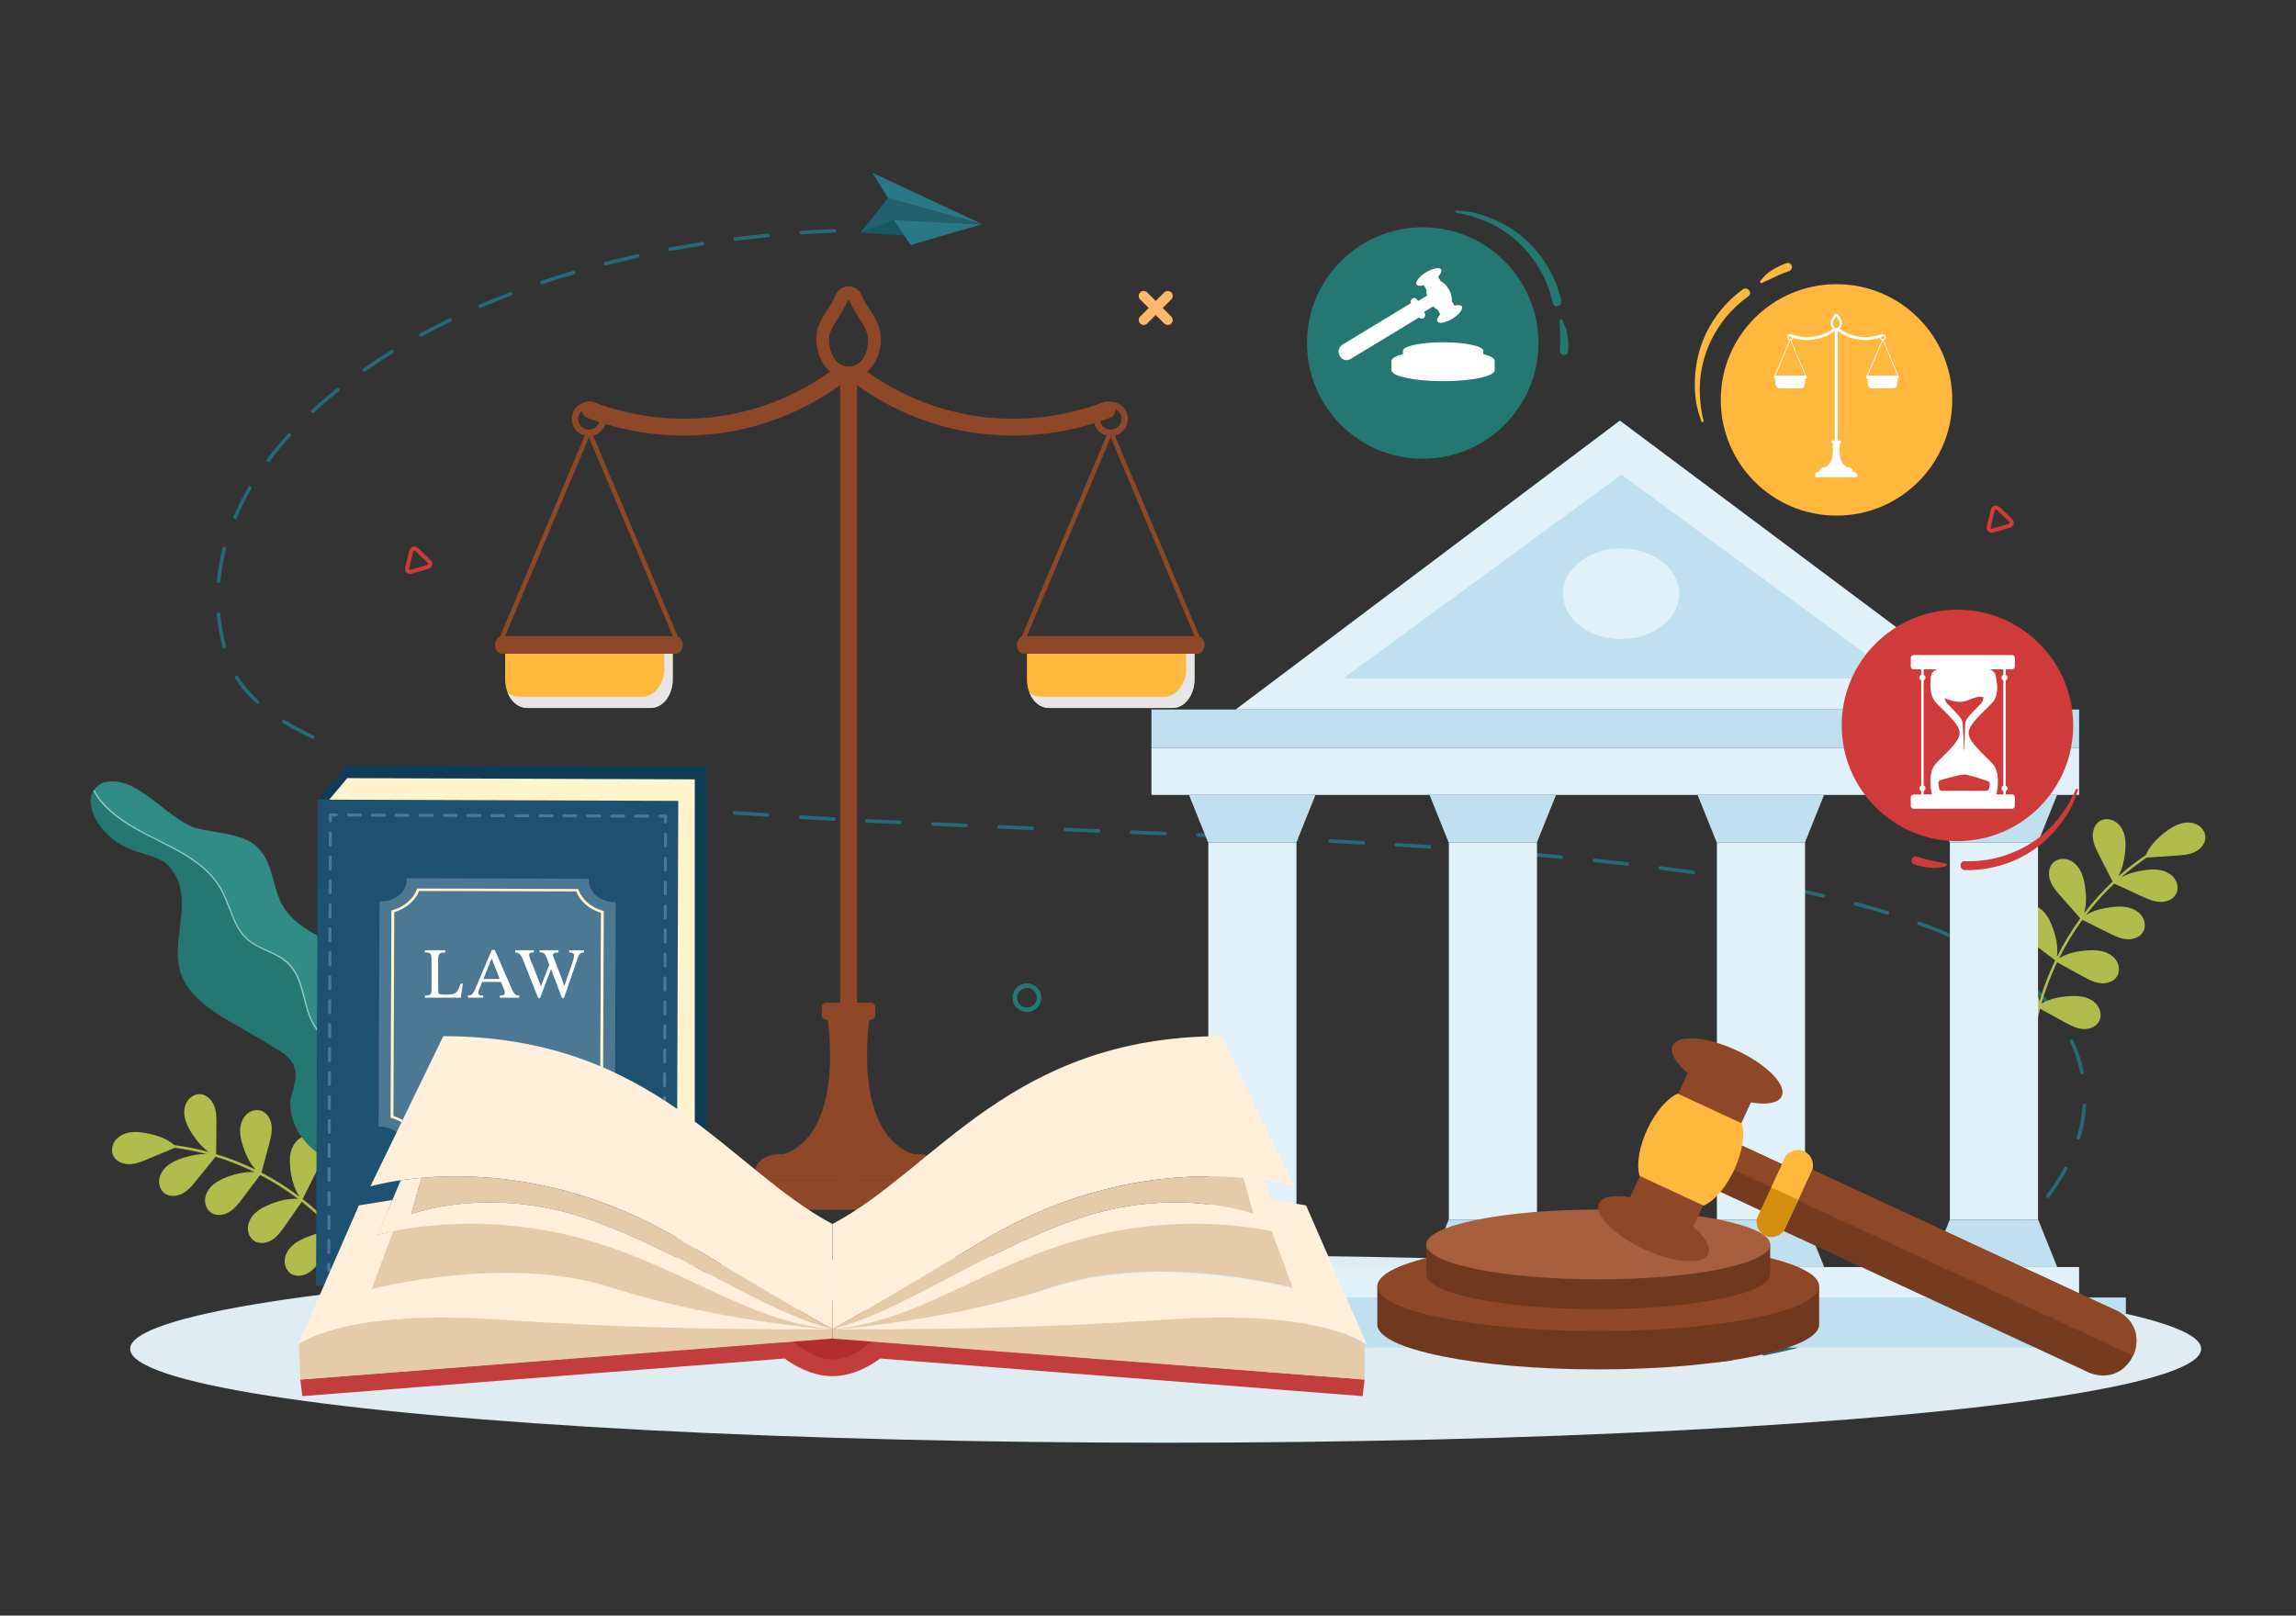 <?xml version="1.0" encoding="utf-8"?>
<svg xmlns="http://www.w3.org/2000/svg" enable-background="new 0 0 1364 960" id="Layer_1" version="1.1" viewBox="0 0 1364 960" x="0" y="0">
  <rect x="0" y="0" width="1364" height="960" fill="#333333" stroke="none"/>
  <path d="M172.91,756.89c-2.79-1.77-4.13-5.33-3.74-8.6c0.39-3.27,2.31-6.23,4.79-8.4c2.48-2.17,5.5-3.64,8.56-4.87&#xD;&#xA;		c5.07-2.03,10.56-3.46,15.96-3.1c-5.4-5.92-11.25-11.43-17.5-16.46c-0.57-0.46-1.14-0.91-1.72-1.36&#xD;&#xA;		c-3.26,4.69-6.53,9.39-9.79,14.08c-2.18,3.13-4.43,6.34-7.62,8.43c-3.19,2.09-7.58,2.83-10.8,0.78c-2.79-1.77-4.13-5.33-3.74-8.61&#xD;&#xA;		c0.39-3.27,2.31-6.23,4.79-8.4c2.48-2.17,5.5-3.64,8.56-4.87c5.23-2.09,10.91-3.55,16.47-3.07c-7.1-5.37-14.65-10.15-22.55-14.26&#xD;&#xA;		c-3.49,4.63-6.98,9.26-10.47,13.88c-2.3,3.05-4.67,6.17-7.94,8.13c-3.27,1.97-7.68,2.54-10.83,0.37c-2.72-1.87-3.93-5.49-3.41-8.74&#xD;&#xA;		c0.52-3.26,2.55-6.13,5.11-8.21c2.56-2.08,5.63-3.43,8.74-4.54c4.98-1.77,10.33-2.98,15.55-2.54c-5.78-2.84-11.73-5.34-17.82-7.45&#xD;&#xA;		c-1.8-0.62-3.62-1.2-5.44-1.76c-3.75,4.64-7.49,9.28-11.24,13.92c-2.39,2.97-4.87,6.01-8.21,7.87c-3.33,1.86-7.76,2.28-10.83,0.01&#xD;&#xA;		c-2.65-1.96-3.74-5.61-3.12-8.85c0.62-3.24,2.75-6.05,5.38-8.04c2.63-1.99,5.74-3.24,8.89-4.25c4.49-1.44,9.26-2.4,13.94-2.17&#xD;&#xA;		c-6.25-1.66-12.61-2.93-19.02-3.77c-5.37,2.24-10.73,4.48-16.1,6.72c-3.52,1.47-7.15,2.96-10.97,3.02&#xD;&#xA;		c-3.82,0.05-7.92-1.68-9.54-5.14c-1.4-2.99-0.62-6.71,1.47-9.26c2.09-2.55,5.3-4.01,8.56-4.5c3.26-0.5,6.6-0.12,9.84,0.49&#xD;&#xA;		c5.98,1.12,12,3.15,16.59,7.1c0.02,0,0.04,0,0.06,0c6.83,0.89,13.6,2.25,20.24,4.05c-4.02-2.82-7.26-6.78-9.94-10.94&#xD;&#xA;		c-1.79-2.77-3.4-5.72-4.16-8.93c-0.77-3.21-0.62-6.73,0.95-9.62c1.58-2.9,4.73-5.02,8.03-4.85c3.81,0.2,6.97,3.35,8.35,6.9&#xD;&#xA;		c1.39,3.55,1.37,7.48,1.33,11.29c-0.06,5.81-0.12,11.62-0.17,17.43c8.06,2.45,15.92,5.56,23.49,9.27&#xD;&#xA;		c-3.48-3.82-5.79-8.71-7.43-13.65c-1.04-3.13-1.87-6.38-1.81-9.68c0.06-3.3,1.07-6.67,3.32-9.08c2.25-2.41,5.84-3.69,8.99-2.7&#xD;&#xA;		c3.64,1.14,5.92,4.97,6.38,8.75c0.46,3.79-0.53,7.58-1.51,11.27c-1.5,5.61-3,11.22-4.5,16.83c0.23,0.12,0.47,0.24,0.71,0.36&#xD;&#xA;		c7.69,4.06,15.05,8.75,21.98,13.99c-3.32-4.74-4.83-10.63-5.51-16.41c-0.39-3.28-0.54-6.63,0.19-9.84c0.72-3.22,2.4-6.31,5.09-8.22&#xD;&#xA;		c2.69-1.91,6.46-2.43,9.35-0.83c3.34,1.85,4.79,6.06,4.48,9.86c-0.31,3.8-2.06,7.32-3.77,10.72c-2.69,5.36-5.38,10.71-8.07,16.07&#xD;&#xA;		c0.1,0.07,0.19,0.15,0.29,0.23l0.16-0.05c-0.03,0.04-0.05,0.08-0.08,0.12c6.66,5.21,12.91,10.94,18.67,17.15&#xD;&#xA;		c-1.07-5.09-0.61-10.51,0.46-15.64c0.68-3.29,1.61-6.58,3.35-9.46c1.73-2.88,4.35-5.34,7.56-6.32s7.03-0.28,9.3,2.19&#xD;&#xA;		c2.63,2.86,2.68,7.39,1.15,10.97c-1.53,3.58-4.34,6.42-7.09,9.16c-3.91,3.9-7.81,7.8-11.72,11.71c-0.1,0.14-0.19,0.28-0.29,0.41&#xD;&#xA;		c6.15,7,11.67,14.56,16.43,22.57c0.5,0.85-0.72,1.79-1.23,0.94c-4.68-7.88-10.09-15.31-16.11-22.2c-3.1,4.45-6.19,8.9-9.29,13.36&#xD;&#xA;		c-2.18,3.13-4.43,6.34-7.62,8.43C180.52,758.2,176.13,758.94,172.91,756.89z" fill="#b0bd4c"/>
  <path d="M168.91,539.69c11.97,18.69,41.91,21.43,55.21,39.95c7.22,10.96,3.33,22.62,2.12,33.67&#xD;&#xA;					c-0.41,20.05,0.31,42.57,10.51,63.09c5.33,9.26,13.94,17.54,17.54,27.13c-9.18,0.41-20.31-0.62-31.37-3.24&#xD;&#xA;					c-0.22-0.21-0.45-0.43-0.67-0.64c-8.54-8.48-15-19.36-15.31-31.65c-0.28-11.19,3.89-22.91-0.25-33.78&#xD;&#xA;					c-2.27-5.95-6.9-10.52-11.27-14.97c-4.51-4.6-8.57-9.3-10.95-15.37c-3.98-10.12-4.3-22.37-11.89-30.78&#xD;&#xA;					c-4.64-5.13-11.29-7.35-17.36-10.26c-3.39-1.62-6.66-3.55-9.28-6.29c-2.23-2.34-3.96-5.09-5.4-7.97&#xD;&#xA;					c-2.83-5.69-4.59-11.84-7.32-17.58c-2.77-5.82-6.75-10.87-11.55-15.15c-10.49-9.35-23.67-14.69-35.95-21.19&#xD;&#xA;					c-11.11-5.88-22.55-13.22-29.11-24.29c-0.22-0.38-0.44-0.76-0.65-1.14c1.13-1.57,2.76-2.91,4.93-3.95&#xD;&#xA;					c19.36-6.34,36.69,20.15,54.96,26.65c21.59,5.42,38.72,1.78,45.63,27.7C163.47,526.39,164.74,533.37,168.91,539.69z" fill="#318c85"/>
  <path d="M85.72,494.66c12.28,6.49,25.45,11.84,35.95,21.19c4.8,4.28,8.78,9.33,11.55,15.15&#xD;&#xA;					c2.73,5.74,4.5,11.88,7.32,17.58c1.43,2.89,3.16,5.63,5.4,7.97c2.62,2.74,5.88,4.67,9.28,6.29c6.06,2.91,12.72,5.13,17.36,10.26&#xD;&#xA;					c7.6,8.41,7.92,20.66,11.89,30.78c2.38,6.07,6.44,10.76,10.95,15.37c4.37,4.45,9,9.02,11.27,14.97&#xD;&#xA;					c4.15,10.87-0.02,22.59,0.25,33.78c0.3,12.29,6.77,23.17,15.31,31.65c0.22,0.21,0.44,0.43,0.67,0.64&#xD;&#xA;					c-0.56-0.13-1.12-0.26-1.68-0.41c-25.52-6.4-50.09-21.32-48.75-46.68c3.53-12.08,7.62-21.69-9.62-30.63&#xD;&#xA;					c-26.79-17.9-60.57-27.27-57.05-60.56c0.54-14.9,8.11-36.88-8.52-50.04c-7.3-4.31-15.81-4.86-23.2-8.95&#xD;&#xA;					c-13.61-6.32-24.43-23.24-18.68-32.93c0.16-0.29,0.34-0.57,0.55-0.84c0.21,0.38,0.42,0.77,0.65,1.14&#xD;&#xA;					C63.18,481.44,74.62,488.78,85.72,494.66z" fill="#257872"/>
  <path d="M85.72,494.66c12.28,6.49,25.45,11.84,35.95,21.19c4.8,4.28,8.78,9.33,11.55,15.15&#xD;&#xA;					c2.73,5.74,4.5,11.88,7.32,17.58c1.43,2.89,3.16,5.63,5.4,7.97c2.62,2.74,5.88,4.67,9.28,6.29c6.06,2.91,12.72,5.13,17.36,10.26&#xD;&#xA;					c7.6,8.41,7.92,20.66,11.89,30.78c2.38,6.07,6.44,10.76,10.95,15.37c4.37,4.45,9,9.02,11.27,14.97&#xD;&#xA;					c4.15,10.87-0.02,22.59,0.25,33.78c0.3,12.29,6.77,23.17,15.31,31.65c0.22,0.21,0.44,0.43,0.67,0.64&#xD;&#xA;					c-0.56-0.13-1.12-0.26-1.68-0.41c-2.02-2.03-3.92-4.22-5.71-6.58c-3.28-4.35-5.97-9.18-7.61-14.38&#xD;&#xA;					c-1.75-5.54-2.08-11.22-1.65-16.99c0.45-5.88,1.5-11.74,1.36-17.65c-0.15-6.76-2.38-12.64-6.69-17.87&#xD;&#xA;					c-4.22-5.11-9.46-9.31-13.3-14.75c-3.23-4.58-4.99-9.89-6.44-15.25c-1.5-5.6-2.69-11.36-5.23-16.62&#xD;&#xA;					c-3.07-6.38-8.21-10.25-14.53-13.2c-6.12-2.84-12.55-5.25-17.07-10.51c-4-4.66-6.21-10.51-8.38-16.16&#xD;&#xA;					c-2.4-6.24-4.92-12.3-9.18-17.53c-4.54-5.56-10.3-9.97-16.37-13.73c-18.25-11.3-44.16-18.79-55.02-38.61&#xD;&#xA;					c0.16-0.29,0.34-0.57,0.55-0.84c0.21,0.38,0.42,0.77,0.65,1.14C63.18,481.44,74.62,488.78,85.72,494.66z" fill="#8bc9c4"/>
  <ellipse cx="692.5" cy="801.53" fill="#dfedf2" rx="615.17" ry="55.76"/>
  <path d="M1018.62,809.55c-0.54,0-1.01-0.42-1.05-0.97c-0.05-0.58,0.38-1.1,0.97-1.14c3.22-0.27,6.5-0.6,9.78-1&#xD;&#xA;					c0.58-0.07,1.11,0.34,1.18,0.93c0.07,0.58-0.34,1.11-0.92,1.18c-3.3,0.4-6.61,0.74-9.86,1.01&#xD;&#xA;					C1018.68,809.55,1018.65,809.55,1018.62,809.55z" fill="#256a78"/>
  <path d="M456.17,483.28c-6.6-0.43-13.14-0.88-19.62-1.35c-0.58-0.03-1.09,0.4-1.13,0.98&#xD;&#xA;					c-0.04,0.58,0.4,1.09,0.98,1.13c6.49,0.47,13.04,0.91,19.64,1.35c0.02,0,0.05,0,0.07,0c0.55,0,1.02-0.43,1.05-0.99&#xD;&#xA;					C457.19,483.83,456.75,483.32,456.17,483.28z" fill="#256a78"/>
  <path d="M456.3,138.79c-6.53,0.63-13.12,1.37-19.56,2.18c-0.58,0.07-0.99,0.6-0.92,1.19&#xD;&#xA;					c0.07,0.54,0.52,0.93,1.05,0.93c0.04,0,0.09,0,0.13-0.01c6.43-0.81,12.99-1.55,19.5-2.18c0.58-0.06,1.01-0.57,0.95-1.16&#xD;&#xA;					C457.4,139.16,456.87,138.72,456.3,138.79z" fill="#256a78"/>
  <path d="M495.44,485.65c-6.59-0.36-13.14-0.74-19.64-1.13c-0.59-0.03-1.08,0.41-1.12,1&#xD;&#xA;					c-0.04,0.59,0.41,1.09,0.99,1.12c6.51,0.39,13.06,0.77,19.65,1.13c0.02,0,0.04,0,0.06,0c0.56,0,1.02-0.44,1.06-1&#xD;&#xA;					C496.47,486.18,496.03,485.68,495.44,485.65z" fill="#256a78"/>
  <path d="M172.68,257.58c-0.43-0.39-1.1-0.36-1.49,0.07c-4.53,4.97-8.77,10.09-12.62,15.22&#xD;&#xA;					c-0.35,0.47-0.26,1.13,0.21,1.48c0.19,0.14,0.41,0.21,0.63,0.21c0.32,0,0.64-0.15,0.85-0.42c3.81-5.08,8.01-10.15,12.49-15.06&#xD;&#xA;					C173.15,258.64,173.12,257.97,172.68,257.58z" fill="#256a78"/>
  <path d="M186.3,437.01c-6.25-2.89-12.02-5.97-17.15-9.14c-0.5-0.31-1.15-0.15-1.45,0.35&#xD;&#xA;					c-0.31,0.5-0.15,1.15,0.34,1.46c5.2,3.21,11.04,6.33,17.37,9.26c0.14,0.07,0.29,0.1,0.44,0.1c0.4,0,0.78-0.23,0.96-0.62&#xD;&#xA;					C187.07,437.88,186.83,437.25,186.3,437.01z" fill="#256a78"/>
  <path d="M495.57,136.1c-6.57,0.27-13.18,0.63-19.65,1.07c-0.58,0.04-1.02,0.55-0.98,1.13&#xD;&#xA;					c0.04,0.56,0.5,0.99,1.05,0.99c0.02,0,0.05,0,0.07,0c6.45-0.44,13.05-0.8,19.59-1.07c0.58-0.02,1.04-0.52,1.01-1.1&#xD;&#xA;					C496.64,136.53,496.14,136.03,495.57,136.1z" fill="#256a78"/>
  <path d="M652.67,492.68l-19.66-0.78c-0.57-0.06-1.08,0.43-1.1,1.02c-0.02,0.59,0.43,1.08,1.02,1.1l19.66,0.78&#xD;&#xA;					c0.01,0,0.03,0,0.04,0c0.56,0,1.03-0.45,1.06-1.02C653.71,493.19,653.26,492.7,652.67,492.68z" fill="#256a78"/>
  <path d="M141.49,401.97c-0.31-0.5-0.96-0.65-1.46-0.34c-0.5,0.31-0.65,0.96-0.34,1.46&#xD;&#xA;					c3.22,5.2,7.46,10.21,12.61,14.89c0.2,0.18,0.46,0.28,0.71,0.28c0.29,0,0.58-0.12,0.78-0.35c0.39-0.44,0.36-1.1-0.07-1.5&#xD;&#xA;					C148.72,411.86,144.61,407,141.49,401.97z" fill="#256a78"/>
  <path d="M574.04,489.46c-6.57-0.28-13.13-0.57-19.65-0.87c-0.57-0.04-1.08,0.43-1.1,1.01&#xD;&#xA;					c-0.03,0.59,0.42,1.08,1.01,1.11c6.53,0.3,13.08,0.59,19.66,0.87c0.01,0,0.03,0,0.05,0c0.56,0,1.03-0.44,1.06-1.02&#xD;&#xA;					C575.08,489.98,574.62,489.49,574.04,489.46z" fill="#256a78"/>
  <path d="M534.74,487.67c-6.58-0.32-13.13-0.64-19.65-0.98c-0.6-0.05-1.08,0.42-1.11,1.01&#xD;&#xA;					c-0.03,0.58,0.42,1.08,1,1.11c6.52,0.34,13.07,0.66,19.66,0.98c0.02,0,0.03,0,0.05,0c0.56,0,1.03-0.44,1.06-1.01&#xD;&#xA;					C535.77,488.2,535.32,487.7,534.74,487.67z" fill="#256a78"/>
  <path d="M130.9,364.92c-0.05-0.58-0.56-1.02-1.14-0.97c-0.58,0.05-1.01,0.56-0.96,1.15&#xD;&#xA;					c0.56,6.55,1.71,13.13,3.42,19.57c0.13,0.47,0.55,0.79,1.02,0.79c0.09,0,0.18-0.01,0.27-0.04c0.56-0.15,0.9-0.73,0.75-1.3&#xD;&#xA;					C132.58,377.8,131.45,371.34,130.9,364.92z" fill="#256a78"/>
  <path d="M322,168.95c0.11,0,0.23-0.02,0.34-0.06c6.12-2.07,12.41-4.06,18.7-5.92c0.56-0.17,0.88-0.76,0.71-1.32&#xD;&#xA;					c-0.17-0.56-0.75-0.89-1.31-0.72c-6.31,1.87-12.63,3.87-18.78,5.95c-0.55,0.19-0.85,0.79-0.67,1.34&#xD;&#xA;					C321.15,168.67,321.56,168.95,322,168.95z" fill="#256a78"/>
  <path d="M285.28,183c0.14,0,0.28-0.03,0.42-0.09c5.92-2.55,12.03-5.03,18.18-7.37c0.55-0.21,0.82-0.82,0.61-1.37&#xD;&#xA;					c-0.21-0.55-0.82-0.82-1.36-0.61c-6.17,2.36-12.32,4.85-18.26,7.41c-0.54,0.23-0.78,0.86-0.55,1.39&#xD;&#xA;					C284.48,182.76,284.87,183,285.28,183z" fill="#256a78"/>
  <path d="M359.68,157.76c0.09,0,0.18-0.01,0.26-0.03c6.28-1.62,12.69-3.17,19.07-4.59&#xD;&#xA;					c0.57-0.13,0.93-0.69,0.8-1.27c-0.13-0.57-0.69-0.93-1.26-0.81c-6.41,1.43-12.85,2.98-19.15,4.61&#xD;&#xA;					c-0.57,0.15-0.91,0.73-0.76,1.29C358.78,157.44,359.21,157.76,359.68,157.76z" fill="#256a78"/>
  <path d="M398.04,149.2c0.07,0,0.13-0.01,0.2-0.02c6.37-1.21,12.87-2.33,19.33-3.35c0.58-0.09,0.97-0.63,0.88-1.21&#xD;&#xA;					c-0.09-0.58-0.63-0.97-1.21-0.88c-6.48,1.02-13.01,2.15-19.4,3.36c-0.57,0.11-0.95,0.66-0.84,1.24&#xD;&#xA;					C397.1,148.84,397.54,149.2,398.04,149.2z" fill="#256a78"/>
  <path d="M140.59,307.82c2.48-5.82,5.44-11.69,8.82-17.42c0.3-0.5,0.13-1.15-0.37-1.45&#xD;&#xA;					c-0.5-0.3-1.15-0.13-1.45,0.37c-3.42,5.81-6.43,11.76-8.94,17.67c-0.23,0.54,0.02,1.16,0.56,1.39c0.14,0.06,0.28,0.09,0.41,0.09&#xD;&#xA;					C140.03,308.47,140.42,308.23,140.59,307.82z" fill="#256a78"/>
  <path d="M249.92,200.17c0.17,0,0.34-0.04,0.5-0.13c5.65-3.08,11.51-6.1,17.44-8.97c0.53-0.26,0.75-0.89,0.49-1.42&#xD;&#xA;					c-0.25-0.53-0.89-0.75-1.41-0.49c-5.95,2.89-11.85,5.92-17.53,9.02c-0.51,0.28-0.7,0.93-0.42,1.44&#xD;&#xA;					C249.18,199.97,249.54,200.17,249.92,200.17z" fill="#256a78"/>
  <path d="M216.47,220.83c0.21,0,0.42-0.06,0.6-0.19c5.24-3.67,10.75-7.29,16.39-10.76&#xD;&#xA;					c0.5-0.31,0.65-0.96,0.35-1.46c-0.31-0.5-0.96-0.65-1.45-0.35c-5.67,3.49-11.22,7.14-16.49,10.83c-0.48,0.34-0.6,1-0.26,1.48&#xD;&#xA;					C215.81,220.67,216.14,220.83,216.47,220.83z" fill="#256a78"/>
  <path d="M133.52,324.98c-0.57-0.15-1.14,0.19-1.29,0.76c-1.68,6.48-2.83,13.05-3.4,19.53&#xD;&#xA;					c-0.05,0.58,0.38,1.1,0.96,1.15c0.03,0,0.06,0,0.1,0c0.54,0,1-0.41,1.05-0.97c0.57-6.37,1.69-12.82,3.34-19.19&#xD;&#xA;					C134.43,325.71,134.09,325.13,133.52,324.98z" fill="#256a78"/>
  <path d="M1139.6,549.62c6.39,2.31,12.52,4.73,18.23,7.21c0.14,0.06,0.28,0.09,0.42,0.09&#xD;&#xA;					c0.41,0,0.8-0.24,0.97-0.64c0.23-0.54-0.01-1.16-0.55-1.4c-5.75-2.49-11.92-4.94-18.35-7.26c-0.55-0.2-1.16,0.09-1.35,0.64&#xD;&#xA;					C1138.76,548.81,1139.05,549.42,1139.6,549.62z" fill="#256a78"/>
  <path d="M185.83,245.46c0.26,0,0.52-0.09,0.72-0.28c4.67-4.33,9.66-8.64,14.84-12.79&#xD;&#xA;					c0.46-0.37,0.53-1.03,0.17-1.49c-0.36-0.46-1.03-0.53-1.49-0.17c-5.22,4.18-10.26,8.52-14.96,12.89&#xD;&#xA;					c-0.43,0.4-0.45,1.07-0.06,1.5C185.26,245.34,185.54,245.46,185.83,245.46z" fill="#256a78"/>
  <path d="M613.35,491.1c-6.57-0.27-13.12-0.54-19.66-0.81c-0.61-0.08-1.08,0.43-1.1,1.02&#xD;&#xA;					c-0.02,0.59,0.43,1.08,1.01,1.1c6.54,0.27,13.09,0.54,19.66,0.81c0.01,0,0.03,0,0.04,0c0.56,0,1.03-0.45,1.06-1.02&#xD;&#xA;					C614.39,491.62,613.94,491.13,613.35,491.1z" fill="#256a78"/>
  <path d="M1139.77,770.86c-5.7,3.01-11.62,5.91-17.61,8.62c-0.53,0.24-0.77,0.87-0.53,1.4&#xD;&#xA;					c0.18,0.39,0.56,0.62,0.96,0.62c0.15,0,0.29-0.03,0.44-0.09c6.02-2.73,11.99-5.65,17.72-8.68c0.52-0.27,0.72-0.91,0.44-1.43&#xD;&#xA;					C1140.93,770.79,1140.29,770.59,1139.77,770.86z" fill="#256a78"/>
  <path d="M1173.16,750.36c-5.18,3.71-10.68,7.34-16.34,10.81c-0.5,0.31-0.66,0.96-0.35,1.46&#xD;&#xA;					c0.2,0.33,0.55,0.51,0.9,0.51c0.19,0,0.38-0.05,0.55-0.16c5.71-3.49,11.25-7.16,16.47-10.9c0.48-0.34,0.59-1,0.25-1.48&#xD;&#xA;					C1174.29,750.13,1173.63,750.02,1173.16,750.36z" fill="#256a78"/>
  <path d="M1104.07,787.07c-6.08,2.35-12.3,4.55-18.48,6.54c-0.56,0.18-0.86,0.78-0.68,1.33&#xD;&#xA;					c0.14,0.45,0.56,0.74,1.01,0.74c0.11,0,0.22-0.02,0.32-0.05c6.23-2,12.48-4.22,18.6-6.58c0.54-0.21,0.82-0.82,0.61-1.37&#xD;&#xA;					C1105.23,787.13,1104.62,786.86,1104.07,787.07z" fill="#256a78"/>
  <path d="M1192.71,575.63c0.34,0,0.67-0.16,0.87-0.46c0.33-0.48,0.21-1.14-0.27-1.47&#xD;&#xA;					c-5.11-3.53-10.78-6.98-16.87-10.25c-0.51-0.28-1.15-0.08-1.43,0.44c-0.28,0.52-0.08,1.16,0.43,1.44&#xD;&#xA;					c6.02,3.23,11.62,6.64,16.67,10.12C1192.3,575.56,1192.51,575.63,1192.71,575.63z" fill="#256a78"/>
  <path d="M1122.3,542.72c0.17-0.56-0.14-1.15-0.7-1.32c-6.04-1.85-12.42-3.66-18.97-5.39&#xD;&#xA;					c-0.57-0.15-1.14,0.19-1.29,0.76c-0.15,0.57,0.19,1.15,0.75,1.3c6.52,1.72,12.88,3.52,18.89,5.37c0.1,0.03,0.21,0.05,0.31,0.05&#xD;&#xA;					C1121.74,543.47,1122.16,543.18,1122.3,542.72z" fill="#256a78"/>
  <path d="M691.99,494.26c-6.55-0.27-13.11-0.53-19.66-0.8c-0.61-0.05-1.08,0.43-1.1,1.02&#xD;&#xA;					c-0.02,0.59,0.43,1.08,1.02,1.1c6.55,0.26,13.11,0.53,19.66,0.8c0.01,0,0.03,0,0.04,0c0.56,0,1.03-0.45,1.06-1.02&#xD;&#xA;					C693.03,494.77,692.57,494.28,691.99,494.26z" fill="#256a78"/>
  <path d="M1083.48,531.3c-6.21-1.42-12.69-2.82-19.27-4.14c-0.57-0.11-1.13,0.26-1.24,0.83&#xD;&#xA;					c-0.11,0.57,0.26,1.13,0.83,1.25c6.56,1.32,13.02,2.71,19.21,4.13c0.08,0.02,0.16,0.03,0.24,0.03c0.48,0,0.92-0.33,1.03-0.82&#xD;&#xA;					C1084.41,532,1084.05,531.43,1083.48,531.3z" fill="#256a78"/>
  <path d="M1202.93,724.98c-4.38,4.52-9.19,9.01-14.31,13.35c-0.45,0.38-0.5,1.05-0.12,1.5&#xD;&#xA;					c0.21,0.25,0.51,0.38,0.81,0.38c0.24,0,0.48-0.08,0.68-0.25c5.17-4.38,10.04-8.92,14.46-13.5c0.41-0.42,0.4-1.09-0.02-1.5&#xD;&#xA;					C1204.01,724.55,1203.34,724.56,1202.93,724.98z" fill="#256a78"/>
  <path d="M1236.86,638.3c0.07,0,0.14-0.01,0.21-0.02c0.57-0.12,0.94-0.68,0.83-1.25&#xD;&#xA;					c-1.28-6.34-3.39-12.7-6.25-18.9c-0.25-0.53-0.87-0.76-1.4-0.52c-0.53,0.25-0.76,0.88-0.51,1.41c2.8,6.05,4.85,12.25,6.1,18.43&#xD;&#xA;					C1235.93,637.95,1236.37,638.3,1236.86,638.3z" fill="#256a78"/>
  <path d="M1227.69,693.34c-0.51-0.28-1.15-0.09-1.43,0.43c-2.94,5.48-6.5,11-10.57,16.39&#xD;&#xA;					c-0.35,0.47-0.26,1.13,0.2,1.49c0.19,0.14,0.42,0.22,0.64,0.22c0.32,0,0.64-0.15,0.84-0.42c4.14-5.48,7.76-11.08,10.75-16.66&#xD;&#xA;					C1228.39,694.26,1228.2,693.62,1227.69,693.34z" fill="#256a78"/>
  <path d="M1219.86,602.24c0.21,0.29,0.53,0.44,0.86,0.44c0.21,0,0.43-0.06,0.62-0.2c0.47-0.34,0.58-1.01,0.24-1.48&#xD;&#xA;					c-1.2-1.68-2.48-3.37-3.8-5.03c-2.7-3.39-5.76-6.72-9.12-9.91c-0.42-0.4-1.09-0.39-1.49,0.04c-0.4,0.43-0.38,1.1,0.04,1.5&#xD;&#xA;					c3.28,3.12,6.28,6.39,8.92,9.7C1217.42,598.93,1218.68,600.59,1219.86,602.24z" fill="#256a78"/>
  <path d="M1238.33,655.78c-0.6-0.05-1.08,0.42-1.12,1c-0.36,6.31-1.51,12.72-3.44,19.07&#xD;&#xA;					c-0.17,0.56,0.14,1.15,0.7,1.32c0.1,0.03,0.21,0.05,0.31,0.05c0.45,0,0.87-0.29,1.01-0.75c1.98-6.51,3.16-13.09,3.53-19.57&#xD;&#xA;					C1239.36,656.31,1238.92,655.81,1238.33,655.78z" fill="#256a78"/>
  <path d="M849.21,502.14c-6.51-0.42-13.06-0.83-19.64-1.23c-0.56-0.05-1.08,0.41-1.12,1&#xD;&#xA;					c-0.04,0.58,0.41,1.09,0.99,1.12c6.58,0.4,13.12,0.8,19.63,1.23c0.02,0,0.05,0,0.07,0c0.55,0,1.02-0.43,1.05-0.99&#xD;&#xA;					C850.23,502.68,849.79,502.17,849.21,502.14z" fill="#256a78"/>
  <path d="M809.92,499.77c-6.53-0.36-13.08-0.72-19.65-1.06c-0.59-0.04-1.08,0.42-1.11,1&#xD;&#xA;					c-0.03,0.59,0.42,1.08,1,1.11c6.57,0.34,13.12,0.69,19.64,1.06c0.02,0,0.04,0,0.06,0c0.56,0,1.02-0.44,1.06-1&#xD;&#xA;					C810.95,500.3,810.5,499.8,809.92,499.77z" fill="#256a78"/>
  <path d="M1066.77,799.07c-6.39,1.65-12.82,3.1-19.11,4.31c-0.57,0.11-0.95,0.67-0.84,1.24&#xD;&#xA;					c0.1,0.51,0.54,0.86,1.04,0.86c0.07,0,0.13-0.01,0.2-0.02c6.34-1.22,12.81-2.68,19.24-4.34c0.57-0.15,0.91-0.73,0.76-1.29&#xD;&#xA;					C1067.91,799.26,1067.34,798.93,1066.77,799.07z" fill="#256a78"/>
  <path d="M770.61,497.72c-6.54-0.32-13.09-0.63-19.66-0.93c-0.58-0.07-1.08,0.43-1.1,1.01&#xD;&#xA;					c-0.03,0.58,0.42,1.08,1.01,1.11c6.56,0.3,13.12,0.61,19.65,0.93c0.02,0,0.03,0,0.05,0c0.56,0,1.03-0.44,1.06-1.01&#xD;&#xA;					C771.65,498.25,771.2,497.75,770.61,497.72z" fill="#256a78"/>
  <path d="M731.34,495.92c-6.54-0.29-13.1-0.57-19.66-0.84c-0.57-0.04-1.08,0.43-1.1,1.02&#xD;&#xA;					c-0.02,0.59,0.43,1.08,1.01,1.1c6.56,0.28,13.11,0.56,19.65,0.84c0.02,0,0.03,0,0.05,0c0.56,0,1.03-0.44,1.06-1.01&#xD;&#xA;					C732.38,496.44,731.93,495.94,731.34,495.92z" fill="#256a78"/>
  <path d="M888.47,504.93c-6.5-0.5-13.04-0.99-19.63-1.46c-0.57-0.02-1.09,0.4-1.13,0.98&#xD;&#xA;					c-0.04,0.58,0.4,1.09,0.98,1.13c6.58,0.47,13.12,0.95,19.62,1.46c0.03,0,0.06,0,0.08,0c0.55,0,1.01-0.42,1.05-0.98&#xD;&#xA;					C889.49,505.48,889.06,504.97,888.47,504.93z" fill="#256a78"/>
  <path d="M1044.85,523.49c-6.24-1.11-12.78-2.21-19.43-3.27c-0.58-0.08-1.12,0.3-1.21,0.88&#xD;&#xA;					c-0.09,0.58,0.3,1.12,0.88,1.21c6.64,1.05,13.16,2.15,19.39,3.26c0.06,0.01,0.13,0.02,0.19,0.02c0.5,0,0.95-0.36,1.04-0.88&#xD;&#xA;					C1045.81,524.14,1045.43,523.59,1044.85,523.49z" fill="#256a78"/>
  <path d="M1005.94,517.3c-6.34-0.9-12.91-1.78-19.52-2.62c-0.58-0.07-1.11,0.34-1.18,0.92&#xD;&#xA;					c-0.07,0.58,0.34,1.11,0.92,1.19c6.6,0.84,13.16,1.72,19.49,2.61c0.05,0.01,0.1,0.01,0.15,0.01c0.52,0,0.97-0.38,1.05-0.91&#xD;&#xA;					C1006.92,517.92,1006.52,517.38,1005.94,517.3z" fill="#256a78"/>
  <path d="M927.7,508.27c-6.48-0.61-13.02-1.19-19.61-1.75c-0.59-0.05-1.1,0.38-1.14,0.97&#xD;&#xA;					c-0.05,0.58,0.38,1.1,0.96,1.15c6.58,0.56,13.12,1.14,19.59,1.75c0.03,0,0.07,0,0.1,0c0.54,0,1-0.41,1.05-0.96&#xD;&#xA;					C928.71,508.85,928.28,508.33,927.7,508.27z" fill="#256a78"/>
  <path d="M966.87,512.33c-6.41-0.73-12.99-1.45-19.57-2.13c-0.57-0.06-1.1,0.36-1.16,0.95&#xD;&#xA;					c-0.06,0.58,0.36,1.1,0.94,1.16c6.57,0.68,13.15,1.39,19.55,2.12c0.04,0,0.08,0.01,0.12,0.01c0.53,0,0.99-0.4,1.05-0.94&#xD;&#xA;					C967.87,512.92,967.45,512.4,966.87,512.33z" fill="#256a78"/>
  <g>
    <path d="M515.48,137.68c-0.58,0-1.05-0.47-1.06-1.05c-0.01-0.59,0.46-1.07,1.04-1.07&#xD;&#xA;					c3.28-0.04,6.58-0.07,9.89-0.07c0.58,0,1.06,0.48,1.06,1.06c0,0.59-0.47,1.06-1.06,1.06c-3.3,0-6.59,0.02-9.86,0.07&#xD;&#xA;					C515.49,137.68,515.48,137.68,515.48,137.68z" fill="#256a78"/>
  </g>
  <g>
    <polygon fill="#195663" points="511.09 138.3 543.59 140.37 533.87 123.86"/>
    <polygon fill="#2a7787" points="541.04 145.56 583.42 133.24 530.94 130.69"/>
    <polygon fill="#2a7787" points="583.46 133.19 518.33 102.71 527.58 117.83"/>
    <polygon fill="#22606e" points="583.42 133.24 530.83 130.83 511.09 138.3 527.58 117.59"/>
  </g>
  <path d="M1246.81,607.28c1.71-2.82,1.33-6.61-0.48-9.37c-1.81-2.76-4.84-4.54-8.03-5.38&#xD;&#xA;		c-3.19-0.84-6.54-0.81-9.83-0.55c-5.44,0.44-11,1.6-15.67,4.33c2.19-7.71,4.99-15.24,8.34-22.53c0.3-0.66,0.62-1.32,0.94-1.98&#xD;&#xA;		c5.01,2.75,10.02,5.5,15.04,8.25c3.34,1.83,6.79,3.7,10.58,4.16c3.79,0.45,8.05-0.84,10.02-4.11c1.71-2.82,1.33-6.61-0.48-9.37&#xD;&#xA;		c-1.81-2.76-4.84-4.54-8.03-5.38c-3.19-0.84-6.54-0.81-9.83-0.55c-5.61,0.45-11.35,1.67-16.11,4.59&#xD;&#xA;		c3.97-7.97,8.6-15.61,13.84-22.81c5.18,2.59,10.37,5.18,15.55,7.77c3.41,1.7,6.93,3.44,10.73,3.75c3.8,0.31,8.01-1.15,9.86-4.49&#xD;&#xA;		c1.6-2.89,1.07-6.66-0.84-9.34c-1.91-2.68-5.01-4.36-8.23-5.07c-3.22-0.72-6.57-0.56-9.85-0.17c-5.24,0.63-10.57,1.93-15.05,4.64&#xD;&#xA;		c3.91-5.12,8.13-10,12.64-14.61c1.34-1.36,2.7-2.69,4.09-4c5.42,2.49,10.84,4.98,16.26,7.47c3.47,1.59,7.04,3.21,10.85,3.39&#xD;&#xA;		c3.81,0.18,7.97-1.41,9.71-4.81c1.5-2.94,0.85-6.69-1.15-9.31c-2-2.62-5.15-4.19-8.4-4.8c-3.24-0.61-6.59-0.34-9.85,0.15&#xD;&#xA;		c-4.66,0.71-9.36,1.97-13.44,4.26c4.86-4.27,9.98-8.23,15.36-11.85c5.8-0.38,11.6-0.77,17.41-1.15c3.81-0.25,7.72-0.53,11.17-2.18&#xD;&#xA;		c3.44-1.65,6.34-5.03,6.25-8.85c-0.07-3.3-2.43-6.29-5.44-7.64c-3.01-1.35-6.53-1.23-9.67-0.22c-3.14,1.01-5.96,2.83-8.59,4.82&#xD;&#xA;		c-4.85,3.67-9.35,8.17-11.69,13.74c-0.02,0.01-0.04,0.02-0.05,0.03c-5.72,3.84-11.17,8.07-16.32,12.64&#xD;&#xA;		c2.34-4.31,3.48-9.31,4.03-14.22c0.36-3.28,0.49-6.63-0.25-9.85c-0.74-3.21-2.44-6.3-5.14-8.19c-2.7-1.89-6.47-2.39-9.35-0.76&#xD;&#xA;		c-3.32,1.88-4.75,6.1-4.41,9.9c0.34,3.8,2.1,7.31,3.84,10.7c2.64,5.18,5.28,10.35,7.91,15.53c-6.13,5.78-11.78,12.07-16.9,18.76&#xD;&#xA;		c1.41-4.97,1.3-10.37,0.58-15.53c-0.46-3.27-1.17-6.55-2.69-9.47c-1.52-2.93-3.93-5.5-7.01-6.66c-3.09-1.16-6.87-0.71-9.25,1.58&#xD;&#xA;		c-2.76,2.64-3.09,7.08-1.82,10.68c1.27,3.6,3.85,6.55,6.37,9.41c3.84,4.35,7.68,8.71,11.52,13.06c-0.16,0.21-0.32,0.43-0.47,0.64&#xD;&#xA;		c-5.08,7.06-9.58,14.53-13.45,22.31c0.86-5.72-0.41-11.66-2.37-17.15c-1.11-3.1-2.47-6.17-4.55-8.73c-2.08-2.56-4.96-4.58-8.22-5.1&#xD;&#xA;		c-3.26-0.51-6.87,0.7-8.74,3.42c-2.16,3.15-1.59,7.56,0.38,10.82c1.97,3.26,5.1,5.63,8.15,7.92c4.79,3.6,9.58,7.2,14.38,10.79&#xD;&#xA;		c-0.05,0.11-0.1,0.22-0.16,0.33l-0.17,0.02c0.04,0.02,0.08,0.05,0.12,0.07c-3.65,7.63-6.69,15.55-9.08,23.67&#xD;&#xA;		c-1.31-5.03-4.14-9.68-7.38-13.8c-2.07-2.64-4.37-5.17-7.21-6.98c-2.83-1.81-6.27-2.84-9.59-2.29c-3.31,0.55-6.42,2.88-7.35,6.11&#xD;&#xA;		c-1.08,3.73,0.89,7.81,3.85,10.33c2.96,2.52,6.74,3.81,10.43,5.05c5.23,1.75,10.47,3.51,15.7,5.26c0.15,0.08,0.29,0.16,0.44,0.24&#xD;&#xA;		c-2.39,9.01-3.96,18.23-4.66,27.53c-0.07,0.98,1.45,1.28,1.52,0.29c0.68-9.14,2.22-18.2,4.54-27.05c4.75,2.61,9.51,5.22,14.26,7.82&#xD;&#xA;		c3.34,1.83,6.79,3.7,10.58,4.16C1240.57,611.85,1244.83,610.55,1246.81,607.28z" fill="#b0bd4c"/>
  <g>
    <polygon fill="#0e3c57" points="419.88 763.58 401.93 764.7 204.69 743.93 188.79 475.14 205.71 455.12 419.87 455.88"/>
    <polygon fill="#fff4cc" points="412.75 764.03 401.93 764.7 197.57 751.15 194.78 476.11 206.31 462.37 412.75 463.1"/>
    <rect fill="#1e5170" height="214.16" transform="rotate(-89.797 295.356 619.916)" width="288.81" x="150.95" y="512.84"/>
    <path d="M365.82,536.04v0.73l-0.55,133.15l-0.85,0h-0.06c-4.05,0-7.87,1.35-10.75,3.79&#xD;&#xA;						c-2.89,2.46-4.5,5.73-4.51,9.22v0.73l-0.85,0l-107.28-0.32l0.01-0.73c0.01-3.49-1.56-6.78-4.43-9.25&#xD;&#xA;						c-2.87-2.48-6.7-3.84-10.78-3.86h-0.85l0.01-0.73l0.55-133.15h0.91c4.06,0,7.87-1.34,10.76-3.79c2.89-2.46,4.5-5.73,4.51-9.22&#xD;&#xA;						l0.01-0.73h0.85l107.28,0.33v0.73c-0.02,3.49,1.56,6.78,4.43,9.25c2.88,2.47,6.7,3.84,10.78,3.86H365.82z" fill="#4c7894"/>
    <path d="M342.88,677.56l-95.67-0.29l-0.19-0.51c-1.07-2.91-2.91-5.5-5.45-7.69c-2.54-2.19-5.56-3.78-8.95-4.73&#xD;&#xA;							l-0.59-0.16l0.51-123.21l0.59-0.16c3.4-0.92,6.43-2.49,8.99-4.67c2.57-2.18,4.43-4.76,5.53-7.67l0.19-0.51l95.66,0.29&#xD;&#xA;							l0.19,0.51c1.06,2.87,2.95,5.53,5.46,7.69c2.55,2.19,5.57,3.78,8.96,4.72l0.59,0.16l-0.51,123.21l-0.59,0.16&#xD;&#xA;							c-3.4,0.92-6.43,2.49-8.99,4.67c-2.53,2.15-4.44,4.79-5.52,7.66L342.88,677.56z M248.46,675.82l93.19,0.28&#xD;&#xA;							c1.2-2.89,3.17-5.55,5.74-7.74c2.57-2.19,5.7-3.86,9.09-4.86l0.5-121.1c-3.37-1.02-6.49-2.71-9.05-4.91&#xD;&#xA;							c-2.55-2.2-4.51-4.88-5.68-7.78l-93.19-0.28c-1.19,2.89-3.17,5.56-5.75,7.74c-2.57,2.18-5.7,3.85-9.09,4.85l-0.5,121.1&#xD;&#xA;							c3.38,1.02,6.49,2.71,9.05,4.91C245.37,670.27,247.28,672.89,248.46,675.82z" fill="#fff4cc"/>
    <g>
      <path d="M394.44,756.44C394.44,756.44,394.44,756.44,394.44,756.44l-3.54-0.01c-0.49,0-0.88-0.4-0.88-0.89&#xD;&#xA;						c0-0.49,0.4-0.88,0.88-0.88c0,0,0,0,0,0l2.65,0.01l0.01-2.65c0-0.49,0.4-0.88,0.88-0.88c0,0,0,0,0,0c0.49,0,0.88,0.4,0.88,0.89&#xD;&#xA;						l-0.01,3.54C395.32,756.04,394.93,756.44,394.44,756.44z" fill="#4c7894"/>
      <path d="M383.79,756.4C383.79,756.4,383.79,756.4,383.79,756.4l-7.12-0.03c-0.49,0-0.88-0.4-0.88-0.89&#xD;&#xA;						c0-0.49,0.4-0.88,0.88-0.88c0,0,0,0,0,0l7.11,0.03c0.49,0,0.88,0.4,0.88,0.89C384.67,756,384.28,756.4,383.79,756.4z&#xD;&#xA;						 M369.57,756.35C369.56,756.35,369.56,756.35,369.57,756.35l-7.12-0.03c-0.49,0-0.88-0.4-0.88-0.89c0-0.49,0.4-0.88,0.88-0.88&#xD;&#xA;						c0,0,0,0,0,0l7.11,0.03c0.49,0,0.88,0.4,0.88,0.89C370.45,755.95,370.05,756.35,369.57,756.35z M355.34,756.3&#xD;&#xA;						C355.34,756.3,355.34,756.3,355.34,756.3l-7.12-0.03c-0.49,0-0.88-0.4-0.88-0.89c0-0.49,0.4-0.88,0.88-0.88c0,0,0,0,0,0&#xD;&#xA;						l7.11,0.03c0.49,0,0.88,0.4,0.88,0.89C356.22,755.9,355.83,756.3,355.34,756.3z M341.11,756.25&#xD;&#xA;						C341.11,756.25,341.11,756.25,341.11,756.25l-7.12-0.03c-0.49,0-0.88-0.4-0.88-0.89c0-0.49,0.4-0.88,0.88-0.88c0,0,0,0,0,0&#xD;&#xA;						l7.11,0.03c0.49,0,0.88,0.4,0.88,0.89C342,755.85,341.6,756.25,341.11,756.25z M326.89,756.2&#xD;&#xA;						C326.89,756.2,326.89,756.2,326.89,756.2l-7.12-0.03c-0.49,0-0.88-0.4-0.88-0.89c0-0.49,0.4-0.88,0.88-0.88c0,0,0,0,0,0&#xD;&#xA;						l7.11,0.03c0.49,0,0.88,0.4,0.88,0.89C327.77,755.8,327.37,756.2,326.89,756.2z M312.66,756.15&#xD;&#xA;						C312.66,756.15,312.66,756.15,312.66,756.15l-7.12-0.03c-0.49,0-0.88-0.4-0.88-0.89c0-0.49,0.4-0.88,0.88-0.88c0,0,0,0,0,0&#xD;&#xA;						l7.11,0.03c0.49,0,0.88,0.4,0.88,0.89C313.54,755.75,313.15,756.15,312.66,756.15z M298.44,756.1&#xD;&#xA;						C298.43,756.1,298.43,756.1,298.44,756.1l-7.12-0.03c-0.49,0-0.88-0.4-0.88-0.89c0-0.49,0.4-0.88,0.88-0.88c0,0,0,0,0,0&#xD;&#xA;						l7.11,0.03c0.49,0,0.88,0.4,0.88,0.89C299.32,755.7,298.92,756.1,298.44,756.1z M284.21,756.05&#xD;&#xA;						C284.21,756.05,284.21,756.05,284.21,756.05l-7.12-0.03c-0.49,0-0.88-0.4-0.88-0.89c0-0.49,0.4-0.88,0.88-0.88c0,0,0,0,0,0&#xD;&#xA;						l7.11,0.03c0.49,0,0.88,0.4,0.88,0.89C285.09,755.65,284.7,756.05,284.21,756.05z M269.98,756&#xD;&#xA;						C269.98,756,269.98,756,269.98,756l-7.12-0.03c-0.49,0-0.88-0.4-0.88-0.89c0-0.49,0.4-0.88,0.88-0.88c0,0,0,0,0,0l7.11,0.03&#xD;&#xA;						c0.49,0,0.88,0.4,0.88,0.89C270.87,755.6,270.47,756,269.98,756z M255.76,755.95C255.76,755.95,255.76,755.95,255.76,755.95&#xD;&#xA;						l-7.12-0.03c-0.49,0-0.88-0.4-0.88-0.89c0-0.49,0.4-0.88,0.88-0.88c0,0,0,0,0,0l7.11,0.03c0.49,0,0.88,0.4,0.88,0.89&#xD;&#xA;						C256.64,755.55,256.24,755.95,255.76,755.95z M241.53,755.9C241.53,755.9,241.53,755.9,241.53,755.9l-7.12-0.03&#xD;&#xA;						c-0.49,0-0.88-0.4-0.88-0.89c0-0.49,0.4-0.88,0.88-0.88c0,0,0,0,0,0l7.11,0.03c0.49,0,0.88,0.4,0.88,0.89&#xD;&#xA;						C242.41,755.5,242.02,755.9,241.53,755.9z M227.31,755.85C227.3,755.85,227.3,755.85,227.31,755.85l-7.12-0.03&#xD;&#xA;						c-0.49,0-0.88-0.4-0.88-0.89c0-0.49,0.4-0.88,0.88-0.88c0,0,0,0,0,0l7.11,0.03c0.49,0,0.88,0.4,0.88,0.89&#xD;&#xA;						C228.19,755.45,227.79,755.85,227.31,755.85z M213.08,755.79C213.08,755.79,213.08,755.79,213.08,755.79l-7.12-0.03&#xD;&#xA;						c-0.49,0-0.88-0.4-0.88-0.89c0-0.49,0.4-0.88,0.88-0.88c0,0,0,0,0,0l7.11,0.03c0.49,0,0.88,0.4,0.88,0.89&#xD;&#xA;						C213.96,755.4,213.57,755.79,213.08,755.79z" fill="#4c7894"/>
      <path d="M198.85,755.74C198.85,755.74,198.85,755.74,198.85,755.74l-3.54-0.01c-0.23,0-0.46-0.09-0.62-0.26&#xD;&#xA;						c-0.17-0.17-0.26-0.39-0.26-0.63l0.01-3.54c0-0.49,0.4-0.89,0.89-0.88c0.49,0,0.88,0.4,0.88,0.89l-0.01,2.65l2.65,0.01&#xD;&#xA;						c0.49,0,0.88,0.4,0.88,0.89C199.74,755.35,199.34,755.74,198.85,755.74z" fill="#4c7894"/>
      <path d="M195.35,745.07C195.35,745.07,195.35,745.07,195.35,745.07c-0.49,0-0.89-0.4-0.88-0.89l0.03-7.12&#xD;&#xA;						c0-0.49,0.4-0.88,0.88-0.88c0,0,0,0,0,0c0.49,0,0.88,0.4,0.88,0.89l-0.03,7.12C196.24,744.68,195.84,745.07,195.35,745.07z&#xD;&#xA;						 M195.4,730.83C195.4,730.83,195.4,730.83,195.4,730.83c-0.49,0-0.89-0.4-0.88-0.89l0.03-7.12c0-0.49,0.4-0.88,0.88-0.88&#xD;&#xA;						c0,0,0,0,0,0c0.49,0,0.88,0.4,0.88,0.89l-0.03,7.12C196.29,730.44,195.89,730.83,195.4,730.83z M195.45,716.59&#xD;&#xA;						C195.45,716.59,195.45,716.59,195.45,716.59c-0.49,0-0.89-0.4-0.88-0.89l0.03-7.12c0-0.49,0.4-0.88,0.88-0.88c0,0,0,0,0,0&#xD;&#xA;						c0.49,0,0.88,0.4,0.88,0.89l-0.03,7.12C196.34,716.19,195.94,716.59,195.45,716.59z M195.5,702.35&#xD;&#xA;						C195.5,702.35,195.5,702.35,195.5,702.35c-0.49,0-0.89-0.4-0.88-0.89l0.03-7.12c0-0.49,0.4-0.88,0.88-0.88c0,0,0,0,0,0&#xD;&#xA;						c0.49,0,0.88,0.4,0.88,0.89l-0.03,7.12C196.39,701.95,195.99,702.35,195.5,702.35z M195.56,688.1&#xD;&#xA;						C195.55,688.1,195.55,688.1,195.56,688.1c-0.49,0-0.89-0.4-0.88-0.89l0.03-7.12c0-0.49,0.4-0.88,0.88-0.88c0,0,0,0,0,0&#xD;&#xA;						c0.49,0,0.88,0.4,0.88,0.89l-0.03,7.12C196.44,687.71,196.04,688.1,195.56,688.1z M195.61,673.86&#xD;&#xA;						C195.6,673.86,195.6,673.86,195.61,673.86c-0.49,0-0.89-0.4-0.88-0.89l0.03-7.12c0-0.49,0.4-0.88,0.88-0.88c0,0,0,0,0,0&#xD;&#xA;						c0.49,0,0.88,0.4,0.88,0.89l-0.03,7.12C196.49,673.47,196.09,673.86,195.61,673.86z M195.66,659.62&#xD;&#xA;						C195.65,659.62,195.65,659.62,195.66,659.62c-0.49,0-0.89-0.4-0.88-0.89l0.03-7.12c0-0.49,0.4-0.88,0.88-0.88c0,0,0,0,0,0&#xD;&#xA;						c0.49,0,0.88,0.4,0.88,0.89l-0.03,7.12C196.54,659.22,196.14,659.62,195.66,659.62z M195.71,645.38&#xD;&#xA;						C195.7,645.38,195.7,645.38,195.71,645.38c-0.49,0-0.89-0.4-0.88-0.89l0.03-7.12c0-0.49,0.4-0.88,0.88-0.88c0,0,0,0,0,0&#xD;&#xA;						c0.49,0,0.88,0.4,0.88,0.89l-0.03,7.12C196.59,644.98,196.19,645.38,195.71,645.38z M195.76,631.13&#xD;&#xA;						C195.76,631.13,195.75,631.13,195.76,631.13c-0.49,0-0.89-0.4-0.88-0.89l0.03-7.12c0-0.49,0.4-0.88,0.88-0.88c0,0,0,0,0,0&#xD;&#xA;						c0.49,0,0.88,0.4,0.88,0.89l-0.03,7.12C196.64,630.74,196.24,631.13,195.76,631.13z M195.81,616.89&#xD;&#xA;						C195.81,616.89,195.8,616.89,195.81,616.89c-0.49,0-0.89-0.4-0.88-0.89l0.03-7.12c0-0.49,0.4-0.88,0.88-0.88c0,0,0,0,0,0&#xD;&#xA;						c0.49,0,0.88,0.4,0.88,0.89l-0.03,7.12C196.69,616.5,196.29,616.89,195.81,616.89z M195.86,602.65&#xD;&#xA;						C195.86,602.65,195.85,602.65,195.86,602.65c-0.49,0-0.89-0.4-0.88-0.89l0.03-7.12c0-0.49,0.4-0.88,0.88-0.88c0,0,0,0,0,0&#xD;&#xA;						c0.49,0,0.88,0.4,0.88,0.89l-0.03,7.12C196.74,602.26,196.34,602.65,195.86,602.65z M195.91,588.41&#xD;&#xA;						C195.91,588.41,195.91,588.41,195.91,588.41c-0.49,0-0.89-0.4-0.88-0.89l0.03-7.12c0-0.49,0.4-0.88,0.88-0.88c0,0,0,0,0,0&#xD;&#xA;						c0.49,0,0.88,0.4,0.88,0.89l-0.03,7.12C196.79,588.01,196.39,588.41,195.91,588.41z M195.96,574.16&#xD;&#xA;						C195.96,574.16,195.96,574.16,195.96,574.16c-0.49,0-0.89-0.4-0.88-0.89l0.03-7.12c0-0.49,0.4-0.88,0.88-0.88c0,0,0,0,0,0&#xD;&#xA;						c0.49,0,0.88,0.4,0.88,0.89l-0.03,7.12C196.84,573.77,196.45,574.16,195.96,574.16z M196.01,559.92&#xD;&#xA;						C196.01,559.92,196.01,559.92,196.01,559.92c-0.49,0-0.89-0.4-0.88-0.89l0.03-7.12c0-0.49,0.4-0.88,0.88-0.88c0,0,0,0,0,0&#xD;&#xA;						c0.49,0,0.88,0.4,0.88,0.89l-0.03,7.12C196.89,559.53,196.5,559.92,196.01,559.92z M196.06,545.68&#xD;&#xA;						C196.06,545.68,196.06,545.68,196.06,545.68c-0.49,0-0.89-0.4-0.88-0.89l0.03-7.12c0-0.49,0.4-0.88,0.88-0.88c0,0,0,0,0,0&#xD;&#xA;						c0.49,0,0.88,0.4,0.88,0.89l-0.03,7.12C196.94,545.29,196.55,545.68,196.06,545.68z M196.11,531.44&#xD;&#xA;						C196.11,531.44,196.11,531.44,196.11,531.44c-0.49,0-0.89-0.4-0.88-0.89l0.03-7.12c0-0.49,0.4-0.88,0.88-0.88c0,0,0,0,0,0&#xD;&#xA;						c0.49,0,0.88,0.4,0.88,0.89l-0.03,7.12C196.99,531.04,196.6,531.44,196.11,531.44z M196.16,517.19&#xD;&#xA;						C196.16,517.19,196.16,517.19,196.16,517.19c-0.49,0-0.89-0.4-0.88-0.89l0.03-7.12c0-0.49,0.4-0.88,0.88-0.88c0,0,0,0,0,0&#xD;&#xA;						c0.49,0,0.88,0.4,0.88,0.89l-0.03,7.12C197.04,516.8,196.65,517.19,196.16,517.19z M196.21,502.95&#xD;&#xA;						C196.21,502.95,196.21,502.95,196.21,502.95c-0.49,0-0.89-0.4-0.88-0.89l0.03-7.12c0-0.49,0.4-0.88,0.88-0.88c0,0,0,0,0,0&#xD;&#xA;						c0.49,0,0.88,0.4,0.88,0.89l-0.03,7.12C197.09,502.56,196.7,502.95,196.21,502.95z" fill="#4c7894"/>
      <path d="M196.26,488.71C196.26,488.71,196.26,488.71,196.26,488.71c-0.49,0-0.89-0.4-0.88-0.89l0.01-3.54&#xD;&#xA;						c0-0.49,0.4-0.88,0.88-0.88c0,0,0,0,0,0l3.54,0.01c0.49,0,0.88,0.4,0.88,0.89c0,0.49-0.4,0.88-0.88,0.88c0,0,0,0,0,0&#xD;&#xA;						l-2.65-0.01l-0.01,2.65C197.14,488.32,196.75,488.71,196.26,488.71z" fill="#4c7894"/>
      <path d="M384.75,485.84C384.75,485.84,384.75,485.84,384.75,485.84l-7.12-0.03c-0.49,0-0.88-0.4-0.88-0.89&#xD;&#xA;						c0-0.49,0.4-0.88,0.88-0.88c0,0,0,0,0,0l7.11,0.03c0.49,0,0.88,0.4,0.88,0.89C385.63,485.45,385.24,485.84,384.75,485.84z&#xD;&#xA;						 M370.52,485.79C370.52,485.79,370.52,485.79,370.52,485.79l-7.12-0.03c-0.49,0-0.88-0.4-0.88-0.89c0-0.49,0.4-0.88,0.88-0.88&#xD;&#xA;						c0,0,0,0,0,0l7.11,0.03c0.49,0,0.88,0.4,0.88,0.89C371.41,485.39,371.01,485.79,370.52,485.79z M356.3,485.74&#xD;&#xA;						C356.3,485.74,356.29,485.74,356.3,485.74l-7.12-0.03c-0.49,0-0.88-0.4-0.88-0.89c0-0.49,0.4-0.88,0.88-0.88c0,0,0,0,0,0&#xD;&#xA;						l7.11,0.03c0.49,0,0.88,0.4,0.88,0.89C357.18,485.34,356.78,485.74,356.3,485.74z M342.07,485.69&#xD;&#xA;						C342.07,485.69,342.07,485.69,342.07,485.69l-7.12-0.03c-0.49,0-0.88-0.4-0.88-0.89c0-0.49,0.4-0.88,0.88-0.88c0,0,0,0,0,0&#xD;&#xA;						l7.11,0.03c0.49,0,0.88,0.4,0.88,0.89C342.95,485.29,342.56,485.69,342.07,485.69z M327.84,485.64&#xD;&#xA;						C327.84,485.64,327.84,485.64,327.84,485.64l-7.12-0.03c-0.49,0-0.88-0.4-0.88-0.89c0-0.49,0.4-0.88,0.88-0.88c0,0,0,0,0,0&#xD;&#xA;						l7.11,0.03c0.49,0,0.88,0.4,0.88,0.89C328.73,485.24,328.33,485.64,327.84,485.64z M313.62,485.59&#xD;&#xA;						C313.62,485.59,313.62,485.59,313.62,485.59l-7.12-0.03c-0.49,0-0.88-0.4-0.88-0.89c0-0.49,0.4-0.88,0.88-0.88c0,0,0,0,0,0&#xD;&#xA;						l7.11,0.03c0.49,0,0.88,0.4,0.88,0.89C314.5,485.19,314.11,485.59,313.62,485.59z M299.39,485.54&#xD;&#xA;						C299.39,485.54,299.39,485.54,299.39,485.54l-7.12-0.03c-0.49,0-0.88-0.4-0.88-0.89c0-0.49,0.4-0.88,0.88-0.88c0,0,0,0,0,0&#xD;&#xA;						l7.11,0.03c0.49,0,0.88,0.4,0.88,0.89C300.28,485.14,299.88,485.54,299.39,485.54z M285.17,485.49&#xD;&#xA;						C285.17,485.49,285.16,485.49,285.17,485.49l-7.12-0.03c-0.49,0-0.88-0.4-0.88-0.89c0-0.49,0.4-0.88,0.88-0.88c0,0,0,0,0,0&#xD;&#xA;						l7.11,0.03c0.49,0,0.88,0.4,0.88,0.89C286.05,485.09,285.65,485.49,285.17,485.49z M270.94,485.44&#xD;&#xA;						C270.94,485.44,270.94,485.44,270.94,485.44l-7.12-0.03c-0.49,0-0.88-0.4-0.88-0.89c0-0.49,0.4-0.88,0.88-0.88c0,0,0,0,0,0&#xD;&#xA;						l7.11,0.03c0.49,0,0.88,0.4,0.88,0.89C271.82,485.04,271.43,485.44,270.94,485.44z M256.71,485.39&#xD;&#xA;						C256.71,485.39,256.71,485.39,256.71,485.39l-7.12-0.03c-0.49,0-0.88-0.4-0.88-0.89c0-0.49,0.4-0.88,0.88-0.88c0,0,0,0,0,0&#xD;&#xA;						l7.11,0.03c0.49,0,0.88,0.4,0.88,0.89C257.6,484.99,257.2,485.39,256.71,485.39z M242.49,485.34&#xD;&#xA;						C242.49,485.34,242.49,485.34,242.49,485.34l-7.12-0.03c-0.49,0-0.88-0.4-0.88-0.89c0-0.49,0.4-0.88,0.88-0.88c0,0,0,0,0,0&#xD;&#xA;						l7.11,0.03c0.49,0,0.88,0.4,0.88,0.89C243.37,484.94,242.98,485.34,242.49,485.34z M228.26,485.29&#xD;&#xA;						C228.26,485.29,228.26,485.29,228.26,485.29l-7.12-0.03c-0.49,0-0.88-0.4-0.88-0.89c0-0.49,0.4-0.88,0.88-0.88c0,0,0,0,0,0&#xD;&#xA;						l7.11,0.03c0.49,0,0.88,0.4,0.88,0.89C229.14,484.89,228.75,485.29,228.26,485.29z M214.04,485.24&#xD;&#xA;						C214.04,485.24,214.03,485.24,214.04,485.24l-7.12-0.03c-0.49,0-0.88-0.4-0.88-0.89c0-0.49,0.4-0.88,0.88-0.88c0,0,0,0,0,0&#xD;&#xA;						l7.11,0.03c0.49,0,0.88,0.4,0.88,0.89C214.92,484.84,214.52,485.24,214.04,485.24z" fill="#4c7894"/>
      <path d="M395.39,489.41C395.38,489.41,395.38,489.41,395.39,489.41c-0.49,0-0.89-0.4-0.88-0.89l0.01-2.65&#xD;&#xA;						l-2.65-0.01c-0.49,0-0.88-0.4-0.88-0.89c0-0.49,0.4-0.88,0.88-0.88c0,0,0,0,0,0l3.54,0.01c0.23,0,0.46,0.09,0.62,0.26&#xD;&#xA;						c0.17,0.17,0.26,0.39,0.26,0.63l-0.01,3.54C396.27,489.02,395.87,489.41,395.39,489.41z" fill="#4c7894"/>
      <path d="M394.48,745.78C394.48,745.78,394.48,745.78,394.48,745.78c-0.49,0-0.89-0.4-0.88-0.89l0.03-7.12&#xD;&#xA;						c0-0.49,0.4-0.88,0.88-0.88c0,0,0,0,0,0c0.49,0,0.88,0.4,0.88,0.89l-0.03,7.12C395.36,745.38,394.97,745.78,394.48,745.78z&#xD;&#xA;						 M394.53,731.53C394.53,731.53,394.53,731.53,394.53,731.53c-0.49,0-0.89-0.4-0.88-0.89l0.03-7.12c0-0.49,0.4-0.88,0.88-0.88&#xD;&#xA;						c0,0,0,0,0,0c0.49,0,0.88,0.4,0.88,0.89l-0.03,7.12C395.41,731.14,395.02,731.53,394.53,731.53z M394.58,717.29&#xD;&#xA;						C394.58,717.29,394.58,717.29,394.58,717.29c-0.49,0-0.89-0.4-0.88-0.89l0.02-7.12c0-0.49,0.4-0.88,0.88-0.88c0,0,0,0,0,0&#xD;&#xA;						c0.49,0,0.88,0.4,0.88,0.89l-0.02,7.12C395.46,716.9,395.07,717.29,394.58,717.29z M394.63,703.05&#xD;&#xA;						C394.63,703.05,394.63,703.05,394.63,703.05c-0.49,0-0.89-0.4-0.88-0.89l0.03-7.12c0-0.49,0.4-0.88,0.88-0.88c0,0,0,0,0,0&#xD;&#xA;						c0.49,0,0.88,0.4,0.88,0.89l-0.03,7.12C395.51,702.66,395.12,703.05,394.63,703.05z M394.68,688.81&#xD;&#xA;						C394.68,688.81,394.68,688.81,394.68,688.81c-0.49,0-0.89-0.4-0.88-0.89l0.02-7.12c0-0.49,0.4-0.88,0.88-0.88c0,0,0,0,0,0&#xD;&#xA;						c0.49,0,0.88,0.4,0.88,0.89l-0.02,7.12C395.56,688.41,395.17,688.81,394.68,688.81z M394.73,674.57&#xD;&#xA;						C394.73,674.57,394.73,674.57,394.73,674.57c-0.49,0-0.89-0.4-0.88-0.89l0.03-7.12c0-0.49,0.4-0.88,0.88-0.88c0,0,0,0,0,0&#xD;&#xA;						c0.49,0,0.88,0.4,0.88,0.89l-0.03,7.12C395.61,674.17,395.22,674.57,394.73,674.57z M394.78,660.32&#xD;&#xA;						C394.78,660.32,394.78,660.32,394.78,660.32c-0.49,0-0.89-0.4-0.88-0.89l0.03-7.12c0-0.49,0.4-0.88,0.88-0.88c0,0,0,0,0,0&#xD;&#xA;						c0.49,0,0.88,0.4,0.88,0.89l-0.03,7.12C395.66,659.93,395.27,660.32,394.78,660.32z M394.83,646.08&#xD;&#xA;						C394.83,646.08,394.83,646.08,394.83,646.08c-0.49,0-0.89-0.4-0.88-0.89l0.03-7.12c0-0.49,0.4-0.88,0.88-0.88c0,0,0,0,0,0&#xD;&#xA;						c0.49,0,0.88,0.4,0.88,0.89l-0.03,7.12C395.71,645.69,395.32,646.08,394.83,646.08z M394.88,631.84&#xD;&#xA;						C394.88,631.84,394.88,631.84,394.88,631.84c-0.49,0-0.89-0.4-0.88-0.89l0.03-7.12c0-0.49,0.4-0.88,0.88-0.88c0,0,0,0,0,0&#xD;&#xA;						c0.49,0,0.88,0.4,0.88,0.89l-0.03,7.12C395.76,631.44,395.37,631.84,394.88,631.84z M394.93,617.6&#xD;&#xA;						C394.93,617.6,394.93,617.6,394.93,617.6c-0.49,0-0.89-0.4-0.88-0.89l0.03-7.12c0-0.49,0.4-0.88,0.88-0.88c0,0,0,0,0,0&#xD;&#xA;						c0.49,0,0.88,0.4,0.88,0.89l-0.03,7.12C395.82,617.2,395.42,617.6,394.93,617.6z M394.98,603.35&#xD;&#xA;						C394.98,603.35,394.98,603.35,394.98,603.35c-0.49,0-0.89-0.4-0.88-0.89l0.03-7.12c0-0.49,0.4-0.88,0.88-0.88c0,0,0,0,0,0&#xD;&#xA;						c0.49,0,0.88,0.4,0.88,0.89l-0.03,7.12C395.87,602.96,395.47,603.35,394.98,603.35z M395.03,589.11&#xD;&#xA;						C395.03,589.11,395.03,589.11,395.03,589.11c-0.49,0-0.89-0.4-0.88-0.89l0.02-7.12c0-0.49,0.4-0.88,0.88-0.88c0,0,0,0,0,0&#xD;&#xA;						c0.49,0,0.88,0.4,0.88,0.89l-0.02,7.12C395.92,588.72,395.52,589.11,395.03,589.11z M395.08,574.87&#xD;&#xA;						C395.08,574.87,395.08,574.87,395.08,574.87c-0.49,0-0.89-0.4-0.88-0.89l0.03-7.12c0-0.49,0.4-0.88,0.88-0.88c0,0,0,0,0,0&#xD;&#xA;						c0.49,0,0.88,0.4,0.88,0.89l-0.03,7.12C395.97,574.47,395.57,574.87,395.08,574.87z M395.13,560.63&#xD;&#xA;						C395.13,560.63,395.13,560.63,395.13,560.63c-0.49,0-0.89-0.4-0.88-0.89l0.02-7.12c0-0.49,0.4-0.88,0.88-0.88c0,0,0,0,0,0&#xD;&#xA;						c0.49,0,0.88,0.4,0.88,0.89l-0.02,7.12C396.02,560.23,395.62,560.63,395.13,560.63z M395.18,546.38&#xD;&#xA;						C395.18,546.38,395.18,546.38,395.18,546.38c-0.49,0-0.89-0.4-0.88-0.89l0.03-7.12c0-0.49,0.4-0.88,0.88-0.88c0,0,0,0,0,0&#xD;&#xA;						c0.49,0,0.88,0.4,0.88,0.89l-0.03,7.12C396.07,545.99,395.67,546.38,395.18,546.38z M395.23,532.14&#xD;&#xA;						C395.23,532.14,395.23,532.14,395.23,532.14c-0.49,0-0.89-0.4-0.88-0.89l0.03-7.12c0-0.49,0.4-0.88,0.88-0.88c0,0,0,0,0,0&#xD;&#xA;						c0.49,0,0.88,0.4,0.88,0.89l-0.03,7.12C396.12,531.75,395.72,532.14,395.23,532.14z M395.29,517.9&#xD;&#xA;						C395.28,517.9,395.28,517.9,395.29,517.9c-0.49,0-0.89-0.4-0.88-0.89l0.03-7.12c0-0.49,0.4-0.88,0.88-0.88c0,0,0,0,0,0&#xD;&#xA;						c0.49,0,0.88,0.4,0.88,0.89l-0.03,7.12C396.17,517.51,395.77,517.9,395.29,517.9z M395.34,503.66&#xD;&#xA;						C395.33,503.66,395.33,503.66,395.34,503.66c-0.49,0-0.89-0.4-0.88-0.89l0.03-7.12c0-0.49,0.4-0.88,0.88-0.88c0,0,0,0,0,0&#xD;&#xA;						c0.49,0,0.88,0.4,0.88,0.89l-0.03,7.12C396.22,503.26,395.82,503.66,395.34,503.66z" fill="#4c7894"/>
    </g>
    <g>
      <path d="M273.72,592.84h-21.27v-1.29c1.14,0,1.99-0.1,2.55-0.3c0.56-0.2,0.92-0.59,1.09-1.16&#xD;&#xA;				c0.17-0.57,0.26-1.42,0.26-2.53v-17.45c0-1.12-0.09-1.97-0.26-2.57c-0.17-0.6-0.54-1.01-1.09-1.24&#xD;&#xA;				c-0.56-0.23-1.41-0.34-2.55-0.34v-1.29h12.05v1.29c-1.14,0-2.02,0.12-2.64,0.36c-0.62,0.24-1.03,0.66-1.24,1.27&#xD;&#xA;				c-0.21,0.6-0.32,1.46-0.32,2.57v18.61c0,0.94,0.23,1.56,0.69,1.84c0.46,0.29,1.31,0.43,2.57,0.43h1.97&#xD;&#xA;				c1.43,0,2.59-0.11,3.47-0.32c0.89-0.21,1.59-0.58,2.12-1.09c0.53-0.51,0.97-1.19,1.33-2.04c0.36-0.84,0.75-1.88,1.18-3.11h1.37&#xD;&#xA;				L273.72,592.84z" fill="#fff"/>
      <path d="M287.02,592.84h-9.01v-1.29c0.8,0,1.44-0.13,1.93-0.39c0.49-0.26,0.96-0.78,1.42-1.57&#xD;&#xA;				c0.46-0.79,1.03-1.99,1.72-3.62l9.09-21.53h1.76l10.16,23.29c0.63,1.4,1.24,2.39,1.82,2.96c0.59,0.57,1.45,0.86,2.59,0.86v1.29&#xD;&#xA;				h-11.54v-1.29c0.43,0,0.87-0.03,1.33-0.09c0.46-0.06,0.84-0.2,1.16-0.43c0.31-0.23,0.47-0.59,0.47-1.07&#xD;&#xA;				c0-0.31-0.05-0.68-0.15-1.09c-0.1-0.41-0.29-0.94-0.58-1.57l-1.84-4.29l-0.3-0.86l-4.89-12.44h-0.13l-5.02,12.44l-0.3,0.86&#xD;&#xA;				l-2.1,4.97c-0.11,0.34-0.22,0.68-0.32,1.01c-0.1,0.33-0.15,0.69-0.15,1.09c0,0.6,0.23,0.99,0.69,1.18&#xD;&#xA;				c0.46,0.19,1.19,0.28,2.19,0.28V592.84z M297.99,583.45h-11.92l0.64-1.72h10.64L297.99,583.45z" fill="#fff"/>
      <path d="M320.81,593.1h-1.07l-8.92-22.47c-0.66-1.8-1.33-3.02-2.02-3.67c-0.69-0.64-1.59-0.98-2.7-1.01v-1.29h11.06&#xD;&#xA;				v1.29c-1.09,0-1.83,0.12-2.23,0.36c-0.4,0.24-0.6,0.59-0.6,1.05c0,0.54,0.2,1.33,0.6,2.36l4.97,12.52l1.33,3.6h0.21l5.06-13.08&#xD;&#xA;				l2.02,3.3h-1.24L320.81,593.1z M335.05,593.1h-1.16l-6.69-17.67l-0.69-1.46l-1.41-3.95c-0.46-1.26-0.87-2.17-1.24-2.74&#xD;&#xA;				c-0.37-0.57-0.8-0.94-1.29-1.09c-0.49-0.16-1.14-0.24-1.97-0.24v-1.29h11.19v1.29c-2.17,0-3.26,0.49-3.26,1.46&#xD;&#xA;				c0,0.34,0.09,0.74,0.26,1.2c0.17,0.46,0.33,0.89,0.47,1.29l4.46,11.58l1.41,4.25h0.21l4.89-14.24c0.14-0.46,0.27-0.9,0.39-1.33&#xD;&#xA;				c0.11-0.43,0.21-0.85,0.28-1.27c0.07-0.41,0.11-0.79,0.11-1.14c0-0.66-0.23-1.12-0.69-1.39c-0.46-0.27-1.19-0.41-2.19-0.41v-1.29&#xD;&#xA;				h8.83v1.29c-1,0.03-1.76,0.26-2.27,0.69c-0.51,0.43-0.97,1.19-1.37,2.27L335.05,593.1z" fill="#fff"/>
    </g>
  </g>
  <g>
    <rect fill="#e1f1fa" height="18.1" width="551.09" x="684.06" y="752.9"/>
    <rect fill="#c0e0f0" height="29.81" width="606.65" x="656.28" y="770.99"/>
    <rect fill="#e1f1fa" height="27.97" width="551.09" x="684.06" y="444.38"/>
    <rect fill="#c0e0f0" height="22.78" width="551.09" x="684.06" y="421.6"/>
    <rect fill="#e1f1fa" height="224.19" width="52.35" x="1019.97" y="500.53"/>
    <polygon fill="#c0e0f0" points="1046.07 472.35 1008.5 472.35 1019.83 500.53 1046.07 500.53 1072.32 500.53 1083.64 472.35"/>
    <polygon fill="#c0e0f0" points="1046.15 752.9 1083.71 752.9 1072.39 724.72 1046.15 724.72 1019.9 724.72 1008.58 752.9"/>
    <rect fill="#e1f1fa" height="224.19" width="52.35" x="1158.39" y="500.53"/>
    <polygon fill="#c0e0f0" points="1184.5 472.35 1146.93 472.35 1158.25 500.53 1184.5 500.53 1210.74 500.53 1222.06 472.35"/>
    <polygon fill="#c0e0f0" points="1184.57 752.9 1222.14 752.9 1210.81 724.72 1184.57 724.72 1158.32 724.72 1147 752.9"/>
    <g>
      <rect fill="#e1f1fa" height="224.19" width="52.35" x="860.73" y="500.53"/>
      <polygon fill="#c0e0f0" points="886.83 472.35 849.26 472.35 860.58 500.53 886.83 500.53 913.07 500.53 924.4 472.35"/>
      <polygon fill="#c0e0f0" points="886.9 752.9 924.47 752.9 913.15 724.72 886.9 724.72 860.65 724.72 849.33 752.9"/>
    </g>
    <g>
      <rect fill="#e1f1fa" height="224.19" width="52.35" x="717.83" y="500.53"/>
      <polygon fill="#c0e0f0" points="743.93 472.35 706.36 472.35 717.68 500.53 743.93 500.53 770.18 500.53 781.5 472.35"/>
      <polygon fill="#c0e0f0" points="744 752.9 781.57 752.9 770.25 724.72 744 724.72 717.76 724.72 706.43 752.9"/>
    </g>
    <polygon fill="#e1f1fa" points="962.34 249.93 1191.97 421.6 734.07 421.6"/>
    <polygon fill="#c0e0f0" points="963.32 282.03 1128.15 403.17 797.89 403.17"/>
    <ellipse cx="963.02" cy="352.8" fill="#e1f1fa" rx="34.55" ry="26.88"/>
  </g>
  <g>
    <path d="M491.09,600.86c0,0,12.8,71.26-25.37,84.98h36.71v-84.98H491.09z" fill="#8f4827"/>
    <path d="M517.14,600.86c0,0-12.8,71.26,25.37,84.98H505.8v-84.98H517.14z" fill="#8f4827"/>
    <path d="M522.24,194.53c-1.25-3.9-3.5-7.39-5.69-10.77c-1.76-2.73-3.58-5.54-4.74-8.41c-1.28-3.16-4.31-5.2-7.71-5.2&#xD;&#xA;			c-3.49,0-6.55,2.1-7.79,5.36c-1.08,2.83-2.96,5.79-4.79,8.65c-2.07,3.25-4.21,6.6-5.47,10.2c-2.36,6.77-0.8,16.28,3.7,22.63&#xD;&#xA;			c1.03,1.45,2.19,2.71,3.46,3.76c1.78,1.5,3.77,2.6,5.91,3.26c1.48,0.46,3.04,0.72,4.66,0.75c0.12,0.01,0.23,0.01,0.35,0.01&#xD;&#xA;			c0.11,0,0.22,0,0.33-0.01c1.62-0.02,3.17-0.27,4.66-0.72c2.16-0.65,4.18-1.74,5.97-3.23c1.24-1.02,2.39-2.23,3.41-3.63&#xD;&#xA;			C522.99,210.98,524.53,201.68,522.24,194.53z M509.35,216.39c-0.22,0.16-0.46,0.3-0.71,0.43c-0.02,0.01-0.03,0.02-0.06,0.03&#xD;&#xA;			c-1.31,0.7-2.8,1.09-4.47,1.09c-1.67,0-3.15-0.41-4.46-1.14c-0.02,0-0.03-0.02-0.05-0.02c-0.24-0.13-0.46-0.27-0.69-0.42&#xD;&#xA;			c-5.63-3.8-7.57-13.49-5.73-18.76c1.97-5.65,7.53-11.69,10.18-18.64c0.25-0.65,1.17-0.66,1.43-0.02&#xD;&#xA;			c2.89,7.17,8.38,12.87,10.23,18.66C516.95,203.55,514.91,212.77,509.35,216.39z" fill="#8f4827"/>
    <path d="M402.78,383.57c-0.43,0-0.85-0.31-1.08-0.85l-52.36-124.16c-0.35-0.82-0.14-1.87,0.45-2.34&#xD;&#xA;						c0.6-0.47,1.36-0.2,1.7,0.62l52.36,124.16c0.35,0.82,0.14,1.87-0.45,2.34C403.21,383.49,402.99,383.57,402.78,383.57z" fill="#8f4827"/>
    <path d="M296.97,383.57c0.43,0,0.85-0.31,1.08-0.85l52.36-124.16c0.35-0.82,0.14-1.87-0.45-2.34&#xD;&#xA;						c-0.6-0.47-1.36-0.2-1.7,0.62l-52.36,124.16c-0.35,0.82-0.14,1.87,0.45,2.34C296.54,383.49,296.75,383.57,296.97,383.57z" fill="#8f4827"/>
    <path d="M313.07,420.68c24.53,0,49.07,0,73.6,0c7.16,0,12.97-7.61,12.97-16.99v-15.26c-33.18,0-66.36,0-99.54,0&#xD;&#xA;						v15.26C300.1,413.07,305.91,420.68,313.07,420.68z" fill="#ffb83d"/>
    <path d="M394.7,388.44V397c0,9.38-5.81,16.99-12.97,16.99c-24.53,0-49.07,0-73.6,0c-2.37,0-4.59-0.85-6.5-2.3&#xD;&#xA;						c2.18,5.35,6.49,8.99,11.44,8.99c24.53,0,49.07,0,73.6,0c7.16,0,12.97-7.61,12.97-16.99v-15.26&#xD;&#xA;						C398,388.44,396.35,388.44,394.7,388.44z" fill="#e6e6e6"/>
    <path d="M401.37,378.01c-34.33,0-68.66,0-102.99,0c-2.46-0.08-4.39,2.63-4.25,5.56c0.13,2.7,2,4.96,4.25,4.87&#xD;&#xA;						c34.33,0,68.66,0,102.99,0c2.25,0.09,4.11-2.17,4.25-4.87C405.76,380.64,403.82,377.92,401.37,378.01z" fill="#8f4827"/>
    <path d="M294.13,383.57v-0.59C294.12,383.18,294.12,383.37,294.13,383.57z" fill="#cea020"/>
    <path d="M405.61,382.98v0.59C405.62,383.37,405.62,383.18,405.61,382.98z" fill="#cea020"/>
    <g>
      <path d="M507.73,714.17c-1,1.14-2.35,1.81-3.62,1.81c-1.26,0-2.61-0.68-3.61-1.81c-0.67-0.76-1.75-2.39-1.45-4.72&#xD;&#xA;				l0.07-0.48V220.65l-0.07-0.48c-0.17-1.39,0.13-2.53,0.56-3.39c0.02,0.01,0.03,0.02,0.05,0.02c1.31,0.73,2.79,1.14,4.46,1.14&#xD;&#xA;				c1.67,0,3.16-0.4,4.47-1.09c0.02-0.02,0.04-0.02,0.06-0.03c0.41,0.85,0.71,1.98,0.54,3.35l-0.07,0.48v488.32l0.07,0.48&#xD;&#xA;				C509.48,711.78,508.4,713.41,507.73,714.17z" fill="#8f4827"/>
      <path d="M662.29,245.56c-0.54,1.22-1.52,2.15-2.78,2.63c-1.81,0.7-3.79,1.42-5.92,2.13&#xD;&#xA;				c-1.16,0.4-2.37,0.79-3.61,1.18c-12.34,3.84-28.86,7.35-48.04,7.35c-7.26,0-14.6-0.51-21.81-1.49&#xD;&#xA;				c-32.32-4.43-56.43-17.94-71.02-28.55c-1.81-1.31-3.48-2.58-5-3.79c-0.12-0.09-0.23-0.18-0.35-0.27&#xD;&#xA;				c-0.96-0.77-1.86-1.52-2.7-2.22c-1.02-0.86-1.64-2.07-1.76-3.41c-0.07-0.8,0.05-1.59,0.35-2.31c1.31,0.73,2.79,1.14,4.46,1.14&#xD;&#xA;				c1.67,0,3.16-0.4,4.47-1.09c0.02-0.02,0.04-0.02,0.06-0.03c0.25-0.13,0.49-0.27,0.71-0.43c1.69,1.37,3.6,2.85,5.73,4.4&#xD;&#xA;				c13.64,9.9,36.18,22.5,66.4,26.65c6.78,0.93,13.66,1.4,20.47,1.4c23.12,0,42.11-5.43,53.97-9.99c0.59-0.22,1.18-0.34,1.79-0.34&#xD;&#xA;				c0.52,0,1.04,0.08,1.52,0.24c1.42,0.46,2.61,1.54,3.16,2.97c0.18,0.47,0.29,0.97,0.32,1.47&#xD;&#xA;				C662.77,243.99,662.63,244.8,662.29,245.56z" fill="#8f4827"/>
      <path d="M508.92,219.12c-0.12,1.33-0.74,2.54-1.76,3.41c-0.84,0.7-1.74,1.45-2.71,2.22&#xD;&#xA;				c-0.11,0.09-0.22,0.17-0.33,0.27c-1.52,1.2-3.18,2.48-5,3.79c-14.59,10.6-38.7,24.12-71.02,28.55&#xD;&#xA;				c-7.22,0.99-14.56,1.49-21.81,1.49c-18.48,0-34.48-3.25-46.66-6.93c-1.24-0.37-2.45-0.75-3.61-1.14c-2.65-0.87-5.1-1.75-7.3-2.59&#xD;&#xA;				c-1.25-0.48-2.24-1.42-2.78-2.63c-0.2-0.44-0.32-0.89-0.39-1.36c-0.12-0.83-0.02-1.67,0.29-2.47c0.55-1.42,1.71-2.49,3.11-2.96&#xD;&#xA;				c0.5-0.17,1.03-0.26,1.57-0.26c0.6,0,1.2,0.12,1.78,0.34c11.86,4.56,30.85,9.99,53.98,9.99c6.81,0,13.69-0.47,20.47-1.4&#xD;&#xA;				c30.26-4.16,52.83-16.79,66.47-26.7c2.13-1.54,4.03-3.02,5.72-4.38c0.22,0.15,0.45,0.29,0.69,0.42c0.02,0.01,0.03,0.02,0.05,0.02&#xD;&#xA;				c1.31,0.73,2.79,1.14,4.46,1.14c1.67,0,3.16-0.4,4.47-1.09C508.87,217.56,508.98,218.34,508.92,219.12z" fill="#8f4827"/>
    </g>
    <g>
      <path d="M545.4,685.85c-27.53,0-55.05,0-82.58,0c-8.04,0-14.55,5-14.55,11.17v4.45c37.23,0,74.46,0,111.68,0v-4.45&#xD;&#xA;				C559.96,690.85,553.44,685.85,545.4,685.85z" fill="#8f4827"/>
    </g>
    <g>
      <path d="M561.53,701.33c-34.81,0-80.01,0-114.82,0c-10.16,0-13.21,5-13.21,11.17v6.34c47.08,0,94.16,0,141.24,0&#xD;&#xA;				v-6.34C574.73,706.34,571.69,701.33,561.53,701.33z" fill="#8f4827"/>
    </g>
    <g>
      <path d="M349.87,238.73c-0.31,0-0.62,0.02-0.93,0.04c-5.19,0.47-9.26,4.85-9.26,10.16c0,4.77,3.3,8.78,7.73,9.88&#xD;&#xA;				c0.7,0.18,1.42,0.28,2.16,0.3c0.1,0.01,0.2,0.01,0.3,0.01s0.2,0,0.3-0.01c0.75-0.02,1.47-0.12,2.17-0.3&#xD;&#xA;				c3.47-0.86,6.24-3.5,7.28-6.89c0.29-0.94,0.45-1.95,0.45-2.99C360.07,243.3,355.5,238.73,349.87,238.73z M349.87,255.34&#xD;&#xA;				c-3.54,0-6.41-2.87-6.41-6.41c0-1.87,0.8-3.55,2.09-4.73c1.14-1.04,2.66-1.68,4.32-1.68c3.54,0,6.41,2.87,6.41,6.41&#xD;&#xA;				c0,0.65-0.1,1.27-0.27,1.86C355.21,253.42,352.76,255.34,349.87,255.34z" fill="#8f4827"/>
    </g>
    <g>
      <path d="M712.76,383.57c-0.43,0-0.85-0.31-1.08-0.85l-52.36-124.16c-0.35-0.82-0.14-1.87,0.45-2.34&#xD;&#xA;						c0.6-0.47,1.36-0.2,1.7,0.62l52.36,124.16c0.35,0.82,0.14,1.87-0.45,2.34C713.19,383.49,712.97,383.57,712.76,383.57z" fill="#8f4827"/>
      <path d="M606.95,383.57c0.43,0,0.85-0.31,1.08-0.85l52.36-124.16c0.35-0.82,0.14-1.87-0.45-2.34&#xD;&#xA;						c-0.6-0.47-1.36-0.2-1.7,0.62l-52.36,124.16c-0.35,0.82-0.14,1.87,0.45,2.34C606.52,383.49,606.74,383.57,606.95,383.57z" fill="#8f4827"/>
      <g>
        <path d="M623.05,420.68c24.53,0,49.07,0,73.6,0c7.16,0,12.97-7.61,12.97-16.99v-15.26c-33.18,0-66.36,0-99.54,0&#xD;&#xA;						v15.26C610.08,413.07,615.89,420.68,623.05,420.68z" fill="#ffb83d"/>
        <path d="M704.69,388.44V397c0,9.38-5.81,16.99-12.97,16.99c-24.53,0-49.07,0-73.6,0c-2.37,0-4.59-0.85-6.5-2.3&#xD;&#xA;						c2.18,5.35,6.49,8.99,11.44,8.99c24.53,0,49.07,0,73.6,0c7.16,0,12.97-7.61,12.97-16.99v-15.26&#xD;&#xA;						C707.98,388.44,706.33,388.44,704.69,388.44z" fill="#e6e6e6"/>
        <path d="M711.35,378.01c-34.33,0-68.66,0-102.99,0c-2.46-0.08-4.39,2.63-4.25,5.56c0.13,2.7,2,4.96,4.25,4.87&#xD;&#xA;						c34.33,0,68.66,0,102.99,0c2.25,0.09,4.11-2.17,4.25-4.87C715.74,380.64,713.81,377.92,711.35,378.01z" fill="#8f4827"/>
        <path d="M604.12,383.57v-0.59C604.11,383.18,604.11,383.37,604.12,383.57z" fill="#cea020"/>
        <path d="M715.6,382.98v0.59C715.61,383.37,715.6,383.18,715.6,382.98z" fill="#cea020"/>
      </g>
    </g>
    <g>
      <path d="M659.86,238.73c-0.21,0-0.41,0.01-0.62,0.02c-5.34,0.31-9.58,4.76-9.58,10.17c0,0.89,0.12,1.75,0.33,2.57&#xD;&#xA;				c0.94,3.59,3.79,6.42,7.4,7.32c0.7,0.18,1.43,0.28,2.17,0.3c0.1,0.01,0.2,0.01,0.3,0.01c0.1,0,0.2,0,0.3-0.01&#xD;&#xA;				c0.75-0.02,1.47-0.12,2.16-0.3c4.43-1.1,7.73-5.11,7.73-9.88C670.05,243.3,665.47,238.73,659.86,238.73z M659.86,255.34&#xD;&#xA;				c-3.06,0-5.63-2.15-6.25-5.02c-0.11-0.45-0.16-0.91-0.16-1.39c0-3.54,2.88-6.41,6.41-6.41c1.03,0,2,0.24,2.86,0.68&#xD;&#xA;				c2.1,1.04,3.55,3.22,3.55,5.73C666.27,252.47,663.39,255.34,659.86,255.34z" fill="#8f4827"/>
    </g>
    <path d="M517.31,605.94h-26.39c-1.48,0-2.69-1.2-2.69-2.69v-4.78c0-1.48,1.2-2.69,2.69-2.69h26.39&#xD;&#xA;			c1.48,0,2.69,1.2,2.69,2.69v4.78C519.99,604.74,518.79,605.94,517.31,605.94z" fill="#8f4827"/>
  </g>
  <g>
    <ellipse cx="494.44" cy="791.1" fill="#b22d2d" rx="27.29" ry="18.45"/>
    <path d="M520.58,797.15l-2.76,0.01l-1.85,1.62c-0.1,0.09-10.46,9.04-21.41,9.04c-10.95,0-21.3-8.95-21.4-9.03&#xD;&#xA;				l-1.86-1.64h-2.77c-1.28,0-98.9,7.6-290.14,22.59l1.22,9.87c92.24-7.23,262.79-20.58,286.57-22.36&#xD;&#xA;				c4.6,3.44,15.59,10.49,28.37,10.49c12.78,0,23.77-7.05,28.37-10.49c23.79,1.78,194.34,15.13,286.57,22.36l1.22-9.87&#xD;&#xA;				C619.47,804.75,521.86,797.15,520.58,797.15z" fill="#c43d3d"/>
    <polygon fill="#cb2d00" points="253.03 699.9 253.03 699.88 258.55 699.88"/>
    <path d="M494.52,727.31v62.43c0,0-0.02,0-0.04-0.02c0,0-0.02-0.02-0.04-0.02c-1.04-0.53-14.04-7.26-89.71-52.69&#xD;&#xA;					c-62.38-37.47-120.56-40.1-154.37-37.12c-4.57,0.4-8.68,0.89-12.29,1.42c-11.5,1.69-18.04,3.67-18.04,3.67l43.34-89.28&#xD;&#xA;					C388.81,615.9,432.77,694.64,494.52,727.31z" fill="#ffefdb"/>
    <path d="M494.44,789.81c-3.13,1.85-75.43-2.29-132.01-21.29c-64.17-21.54-146.01,1.91-146.01,1.91l14.64-40.02&#xD;&#xA;					c16.94-3.29,51.93-7.72,94.27,0.24C397.32,744.19,494.44,789.81,494.44,789.81z" fill="#e6cbaa"/>
    <path d="M494.44,789.71c-39.66-9.71-87.8-45.14-144.13-64.98c-59.56-20.97-106.05-3.24-106.05-3.24l6.11-21.59&#xD;&#xA;					c33.81-2.98,91.99-0.35,154.37,37.12C480.4,782.45,493.4,789.18,494.44,789.71z" fill="#e6cbaa"/>
    <path d="M494.44,789.71v0.02c-0.15,0-0.52-0.03-1.12-0.08c-0.37-0.03-0.75-0.08-1.12-0.1&#xD;&#xA;					c-54.51-5.46-96.14-44.91-165.87-58.02c-41.01-7.71-74.9-3.42-91.3-0.23c-6.85,1.34-10.65,2.48-10.65,2.48l9.1-21.56l4.61-10.9&#xD;&#xA;					c3.61-0.53,7.73-1.03,12.29-1.42l-6.11,21.59c0,0,46.49-17.72,106.05,3.24C406.65,744.57,454.78,780,494.44,789.71z" fill="#ffefdb"/>
    <path d="M494.52,789.74v5.67l-316.14,24.34l-0.82-21.09c0,0,23.98-18.67,103.26-15.71&#xD;&#xA;					C310.17,784.05,359.45,789.74,494.52,789.74z" fill="#e6cbaa"/>
    <path d="M493.03,789.99c0.02,0.02,0.02,0.02,0.02,0.02c-135.04,0-184.29-5.69-213.63-6.8&#xD;&#xA;					c-79.28-2.96-101.73,15.31-102.35,15.84l36.13-82.8l19.92-3.21l-8.47,20.61c0,0,2.1-0.75,8.96-2.09l-12.83,34.46&#xD;&#xA;					c0,0,79.64-21.08,142.2-1.03c55.71,17.86,115.41,23.74,127.81,24.82c0.44,0.05,0.81,0.08,1.12,0.1&#xD;&#xA;					C492.51,789.95,492.88,789.99,493.03,789.99z" fill="#ffefdb"/>
    <path d="M494.57,727.31v62.43c0,0,0.02,0,0.04-0.02c0,0,0.02-0.02,0.04-0.02c1.04-0.53,14.04-7.26,89.71-52.69&#xD;&#xA;					c62.38-37.47,120.56-40.1,154.37-37.12c4.57,0.4,8.68,0.89,12.29,1.42c11.5,1.69,18.04,3.67,18.04,3.67l-43.34-89.28&#xD;&#xA;					C600.29,615.9,556.33,694.64,494.57,727.31z" fill="#ffefdb"/>
    <path d="M494.66,789.81c3.13,1.85,73.24-5.89,129.82-24.88c64.17-21.54,146.81,1.06,146.81,1.06l-13.25-35.58&#xD;&#xA;					c-16.94-3.29-51.93-7.72-94.27,0.24C591.78,744.19,494.66,789.81,494.66,789.81z" fill="#e6cbaa"/>
    <path d="M494.66,789.71c39.66-9.71,87.8-45.14,144.13-64.98c59.55-20.97,106.05-3.24,106.05-3.24l-6.11-21.59&#xD;&#xA;					c-33.81-2.98-91.99-0.35-154.37,37.12C508.69,782.45,495.69,789.18,494.66,789.71z" fill="#e6cbaa"/>
    <path d="M494.66,789.71v0.02c0.14,0,0.52-0.03,1.12-0.08c0.37-0.03,0.75-0.08,1.12-0.1&#xD;&#xA;					c54.51-5.46,96.14-44.91,165.87-58.02c41.01-7.71,74.9-3.42,91.3-0.23c6.85,1.34,10.65,2.48,10.65,2.48l-9.09-21.56l-4.61-10.9&#xD;&#xA;					c-3.61-0.53-7.73-1.03-12.29-1.42l6.11,21.59c0,0-46.49-17.72-106.05,3.24C582.45,744.57,534.32,780,494.66,789.71z" fill="#ffefdb"/>
    <path d="M494.57,789.74v5.67l316.14,24.34l-0.07-20.95c0,0,0,0-0.02-0.02c-0.62-0.53-23.07-18.8-102.35-15.84&#xD;&#xA;					C678.93,784.05,629.65,789.74,494.57,789.74z" fill="#e6cbaa"/>
    <path d="M496.07,789.99c-0.02,0.02-0.02,0.02-0.02,0.02c135.04,0,184.29-5.69,213.63-6.8&#xD;&#xA;					c79.28-2.96,101.73,15.31,102.35,15.84l-36.13-82.8l-19.92-3.21l8.47,20.61c0,0-2.1-0.75-8.96-2.09l12.83,34.46&#xD;&#xA;					c0,0-79.64-21.08-142.2-1.03c-55.71,17.86-115.41,23.74-127.81,24.82c-0.44,0.05-0.81,0.08-1.12,0.1&#xD;&#xA;					C496.59,789.95,496.21,789.99,496.07,789.99z" fill="#ffefdb"/>
  </g>
  <g>
    <path d="M1080.72,787.07c0,14.72-58.76,26.65-131.25,26.65s-131.25-11.93-131.25-26.65c0-1.8,0-22.79,0-22.79&#xD;&#xA;				c9-2.4,67.64-3.86,131.25-3.86c66.15,0,120-1.6,131.25,3.86C1080.72,764.28,1080.72,785.78,1080.72,787.07z" fill="#70391f"/>
    <ellipse cx="949.47" cy="764.28" fill="#8f4827" rx="131.25" ry="26.65"/>
    <g>
      <path d="M1051.63,757.22c0,11.46-45.74,20.74-102.17,20.74c-56.43,0-102.17-9.29-102.17-20.74&#xD;&#xA;				c0-1.4,0-17.74,0-17.74c7-1.87,52.65-3.01,102.17-3.01c51.49,0,93.41-1.24,102.17,3.01&#xD;&#xA;				C1051.63,739.49,1051.63,756.22,1051.63,757.22z" fill="#70391f"/>
      <ellipse cx="949.47" cy="739.49" fill="#a85f3e" rx="102.17" ry="20.74"/>
    </g>
  </g>
  <g>
    <rect fill="#753b20" height="45.09" transform="rotate(-65.121 1032.17 696.267)" width="30.33" x="1017.05" y="673.72"/>
    <rect fill="#8f4827" height="45.09" transform="rotate(-65.121 1035.36 689.389)" width="15.16" x="1027.83" y="666.85"/>
    <path d="M1059.67,731.51l178.86,82.95c1.26,0.7,9.32,5.01,17.84,1.64c9.69-3.84,15.2-15.71,11.87-25.59&#xD;&#xA;				c-2.93-8.69-11.42-12.05-12.78-12.56L1076.6,695C1070.96,707.17,1065.31,719.34,1059.67,731.51z" fill="#753b20"/>
    <path d="M1068.13,713.26c2.82-6.09,5.65-12.17,8.47-18.26l178.86,82.95c1.35,0.51,9.85,3.87,12.78,12.56&#xD;&#xA;				c1.66,4.94,1.12,10.38-1.05,15.06L1068.13,713.26z" fill="#8f4827"/>
    <g>
      <path d="M1049.01,734.42c-3.94-1.64-6.17-6.06-5.23-10.52l0,0l0-0.01l17-36.66l0-0.01l0,0&#xD;&#xA;				c2.79-3.6,7.61-4.75,11.41-2.8c3.57,1.84,5.48,6.03,4.59,10.22l0,0l0,0.01l-17,36.66l0,0.01l0,0&#xD;&#xA;				C1057.16,734.71,1052.72,735.97,1049.01,734.42z" fill="#d68e11"/>
      <path d="M1060.79,687.24L1060.79,687.24L1060.79,687.24c2.8-3.6,7.62-4.76,11.41-2.81&#xD;&#xA;				c3.57,1.84,5.48,6.03,4.59,10.22l0,0l0,0.01l-8.5,18.33l-16-7.42L1060.79,687.24z" fill="#ffb83d"/>
    </g>
    <g>
      <rect fill="#8f4827" height="41.4" transform="rotate(-65.121 1004.363 683.137)" width="87.32" x="960.75" y="662.44"/>
      <ellipse cx="1026.08" cy="636.43" fill="#8f4827" rx="13.47" ry="35.73" transform="rotate(-65.121 1026.028 636.425)"/>
      <ellipse cx="982.38" cy="730.15" fill="#8f4827" rx="13.47" ry="35.73" transform="rotate(-65.121 982.33 730.144)"/>
      <path d="M996.72,649.88c12.68,5.88,25.37,11.77,38.05,17.65c1.97,6.31,0.39,16.61-4.1,26.69&#xD;&#xA;				c-4.78,10.71-12.07,19.43-18.56,22.18c-12.68-5.88-25.37-11.77-38.05-17.65c-2.09-6.73-0.15-17.93,4.94-28.5&#xD;&#xA;				C983.79,660.31,990.63,652.45,996.72,649.88z" fill="#ffb83d"/>
    </g>
  </g>
  <g>
    <circle cx="1091.03" cy="237.62" fill="#ffb83d" r="68.76"/>
    <path d="M1035.38,171.94c-9.28,6.73-16.91,15.82-21.87,26.17c-4.97,10.39-7.12,22.03-6.58,33.52&#xD;&#xA;				c0.15,3.21,0.44,6.49,1.14,9.63c0.68,3.09,1.65,6.18,2.69,9.16c0.25,0.72,1.51,0.39,1.31-0.37c-1.42-5.32-2.07-10.89-2.26-16.39&#xD;&#xA;				c-0.19-5.53,0.32-11.12,1.51-16.52c2.32-10.55,7.33-20.55,14.19-28.88c3.82-4.64,8.28-8.73,13.17-12.22&#xD;&#xA;				C1041.44,174.09,1038.13,169.94,1035.38,171.94z" fill="#ffb83d"/>
    <path d="M1057.1,158.12c-1.52,0.71-2.98,1.51-4.39,2.42c-1.32,0.85-2.66,1.71-3.77,2.83&#xD;&#xA;				c-1.11,1.11-2.08,2.33-3.14,3.47c-0.57,0.61,0.31,1.73,1.03,1.3c1.22-0.73,2.58-1.27,3.89-1.82c1.39-0.59,2.71-1.34,4.08-1.98&#xD;&#xA;				c1.33-0.61,2.67-1.22,4.02-1.78c1.4-0.58,2.92-0.97,4.29-1.6c1.1-0.5,1.71-1.73,1.37-2.9c-0.32-1.07-1.47-2.05-2.67-1.77&#xD;&#xA;				C1060.18,156.67,1058.61,157.41,1057.1,158.12z" fill="#ffb83d"/>
    <path d="M1127.82,223.2l-8.92-21.14c0,0,0,0,0,0c0.78-0.2,1.37-0.9,1.37-1.75c0-1-0.81-1.81-1.8-1.81&#xD;&#xA;			c-0.04,0-0.07,0-0.11,0c-0.09-0.03-0.18-0.04-0.27-0.04c-0.11,0-0.21,0.02-0.32,0.06c-2.1,0.81-5.46,1.77-9.55,1.77&#xD;&#xA;			c-1.21,0-2.42-0.08-3.62-0.25c-5.35-0.73-9.34-2.97-11.76-4.72c0.22-0.18,0.42-0.39,0.6-0.64c0.8-1.09,1.07-2.74,0.66-4.01&#xD;&#xA;			c-0.22-0.69-0.62-1.31-1.01-1.91c-0.31-0.48-0.63-0.98-0.84-1.49c-0.23-0.56-0.76-0.92-1.37-0.92c-0.62,0-1.16,0.37-1.38,0.95&#xD;&#xA;			c-0.19,0.5-0.52,1.03-0.85,1.53c-0.37,0.57-0.75,1.17-0.97,1.81c-0.42,1.2-0.14,2.88,0.66,4.01c0.18,0.26,0.39,0.48,0.61,0.67&#xD;&#xA;			c-2.41,1.75-6.41,3.99-11.77,4.73c-1.2,0.16-2.42,0.25-3.62,0.25c-4.09,0-7.46-0.96-9.56-1.77c-0.1-0.04-0.21-0.06-0.32-0.06&#xD;&#xA;			c-0.1,0-0.19,0.02-0.28,0.05c-0.92,0.08-1.64,0.86-1.64,1.8c0,0.84,0.58,1.55,1.37,1.75c0,0,0,0,0,0l-8.92,21.14&#xD;&#xA;			c-0.32,0.13-0.54,0.52-0.52,0.94c0.02,0.48,0.35,0.88,0.75,0.86c0.1,0,0.2,0,0.3,0v2.7c0,0.54,0.11,1.05,0.31,1.49&#xD;&#xA;			c0.02,0.05,0.04,0.09,0.06,0.14c0.02,0.03,0.03,0.06,0.05,0.09c0.03,0.05,0.05,0.1,0.08,0.14c0.02,0.03,0.04,0.06,0.06,0.09&#xD;&#xA;			c0.03,0.05,0.06,0.09,0.1,0.14c0.02,0.02,0.04,0.05,0.05,0.07c0.03,0.04,0.06,0.08,0.1,0.12c0.02,0.02,0.03,0.04,0.05,0.05&#xD;&#xA;			c0.05,0.05,0.1,0.1,0.15,0.14c0.02,0.02,0.04,0.03,0.06,0.05c0.04,0.03,0.08,0.07,0.12,0.1c0.02,0.01,0.03,0.03,0.05,0.04&#xD;&#xA;			c0.06,0.04,0.11,0.07,0.17,0.11c0.02,0.01,0.03,0.02,0.05,0.02c0.05,0.03,0.1,0.05,0.15,0.07c0.02,0.01,0.03,0.02,0.05,0.02&#xD;&#xA;			c0.06,0.02,0.13,0.05,0.19,0.06c0.01,0,0.02,0,0.03,0.01c0.06,0.01,0.12,0.03,0.17,0.03c0.02,0,0.04,0.01,0.06,0.01&#xD;&#xA;			c0.07,0.01,0.14,0.01,0.21,0.01c4.34,0,8.69,0,13.03,0c0.24,0,0.47-0.05,0.68-0.14c0.93-0.38,1.61-1.52,1.61-2.87v-2.7&#xD;&#xA;			c0.1,0,0.2,0,0.3,0c0.4,0.02,0.73-0.38,0.75-0.86c0.02-0.42-0.2-0.82-0.52-0.94l-8.92-21.14c0,0,0,0,0,0&#xD;&#xA;			c0.61-0.15,1.1-0.62,1.29-1.22c2.16,0.65,4.99,1.23,8.26,1.23c1.28,0,2.58-0.09,3.86-0.26c5.72-0.78,9.99-3.18,12.57-5.05v64.97&#xD;&#xA;			h-1.49c-0.24,0-0.44,0.2-0.44,0.44v0.92c0,0.24,0.2,0.44,0.44,0.44h0.2c0.37,2.93,1.04,12.11-4.62,14.15c-0.17,0-0.34,0-0.51,0&#xD;&#xA;			c-1.42,0-2.58,0.89-2.58,1.98v0.76c-0.09,0-0.19,0-0.28,0c-1.8,0-2.34,0.89-2.34,1.98v1.12c8.33,0,16.67,0,25.01,0v-1.12&#xD;&#xA;			c0-1.09-0.54-1.98-2.34-1.98c-0.09,0-0.19,0-0.28,0v-0.76c0-1.09-1.15-1.98-2.58-1.98c-0.17,0-0.34,0-0.51,0&#xD;&#xA;			c-5.66-2.04-4.99-11.22-4.62-14.15h0.2c0.24,0,0.44-0.2,0.44-0.44v-0.92c0-0.24-0.2-0.44-0.44-0.44h-1.49v-64.97&#xD;&#xA;			c2.58,1.88,6.85,4.27,12.57,5.05c1.28,0.17,2.58,0.26,3.86,0.26c3.4,0,6.32-0.62,8.51-1.3c0.17,0.64,0.67,1.14,1.31,1.3&#xD;&#xA;			c0,0,0,0,0,0l-8.92,21.14c-0.32,0.13-0.54,0.52-0.52,0.94c0.02,0.48,0.35,0.88,0.75,0.86c0.1,0,0.2,0,0.3,0v2.7&#xD;&#xA;			c0,0.54,0.11,1.05,0.31,1.5c0.02,0.05,0.04,0.09,0.06,0.14c0.02,0.03,0.03,0.06,0.05,0.09c0.03,0.05,0.05,0.1,0.08,0.14&#xD;&#xA;			c0.02,0.03,0.04,0.06,0.06,0.09c0.03,0.05,0.06,0.09,0.1,0.14c0.02,0.02,0.04,0.05,0.05,0.07c0.03,0.04,0.06,0.08,0.1,0.12&#xD;&#xA;			c0.02,0.02,0.03,0.04,0.05,0.05c0.05,0.05,0.1,0.1,0.15,0.14c0.02,0.02,0.04,0.03,0.06,0.05c0.04,0.03,0.08,0.07,0.12,0.1&#xD;&#xA;			c0.02,0.01,0.03,0.03,0.05,0.04c0.06,0.04,0.11,0.07,0.17,0.11c0.02,0.01,0.03,0.02,0.05,0.02c0.05,0.03,0.1,0.05,0.15,0.07&#xD;&#xA;			c0.02,0.01,0.03,0.02,0.05,0.02c0.06,0.02,0.13,0.05,0.19,0.06c0.01,0,0.02,0,0.03,0.01c0.06,0.01,0.12,0.03,0.17,0.03&#xD;&#xA;			c0.02,0,0.04,0.01,0.05,0.01c0.07,0.01,0.14,0.01,0.21,0.01c4.34,0,8.69,0,13.03,0c0.24,0,0.47-0.05,0.68-0.14&#xD;&#xA;			c0.93-0.38,1.61-1.52,1.61-2.87v-2.7c0.1,0,0.2,0,0.3,0c0.4,0.02,0.73-0.38,0.75-0.86&#xD;&#xA;			C1128.36,223.73,1128.14,223.33,1127.82,223.2z M1054.77,223.16l8.82-20.92l8.82,20.92&#xD;&#xA;			C1066.53,223.16,1060.65,223.16,1054.77,223.16z M1063.59,201.45c-0.63,0-1.14-0.51-1.14-1.14c0-0.33,0.14-0.63,0.37-0.84&#xD;&#xA;			c0.01,0.08,0.03,0.16,0.07,0.24c0.1,0.22,0.27,0.38,0.49,0.47c0.39,0.15,0.82,0.31,1.29,0.46&#xD;&#xA;			C1064.54,201.11,1064.1,201.45,1063.59,201.45z M1088.96,191.22c0.35-1,1.33-2.07,1.8-3.3c0.04-0.12,0.21-0.12,0.25,0&#xD;&#xA;			c0.51,1.27,1.48,2.28,1.81,3.3c0.34,1.05-0.02,2.68-1.01,3.33c-0.04,0.03-0.08,0.05-0.13,0.08c0,0-0.01,0-0.01,0.01&#xD;&#xA;			c-0.23,0.12-0.5,0.19-0.79,0.19s-0.56-0.07-0.79-0.2c0,0-0.01,0-0.01,0c-0.04-0.02-0.08-0.05-0.12-0.07&#xD;&#xA;			C1088.98,193.87,1088.64,192.16,1088.96,191.22z M1117.36,200.56c0.38-0.13,0.73-0.25,1.05-0.38c0.22-0.09,0.4-0.25,0.49-0.47&#xD;&#xA;			c0.06-0.13,0.09-0.28,0.07-0.42c0.37,0.18,0.63,0.57,0.63,1.01c0,0.63-0.51,1.14-1.14,1.14&#xD;&#xA;			C1117.93,201.45,1117.47,201.06,1117.36,200.56z M1109.65,223.16l8.82-20.92l8.82,20.92&#xD;&#xA;			C1121.41,223.16,1115.53,223.16,1109.65,223.16z" fill="#fff"/>
  </g>
  <g>
    <circle cx="845.2" cy="203.83" fill="#257872" r="68.76"/>
    <path d="M927.53,178.7c-2.51-11.19-7.84-21.79-15.38-30.43c-7.58-8.68-17.42-15.25-28.18-19.3&#xD;&#xA;				c-3.01-1.13-6.14-2.16-9.3-2.77c-3.1-0.6-6.33-0.93-9.48-1.15c-0.76-0.05-0.95,1.24-0.18,1.35c5.45,0.8,10.82,2.4,15.95,4.4&#xD;&#xA;				c5.16,2.01,10.08,4.69,14.58,7.92c8.77,6.3,15.97,14.86,20.91,24.46c2.75,5.34,4.75,11.06,6.01,16.93&#xD;&#xA;				C923.16,183.41,928.28,182.01,927.53,178.7z" fill="#257872"/>
    <path d="M931.64,204.11c-0.05-1.68-0.21-3.33-0.48-4.99c-0.26-1.55-0.52-3.12-1.11-4.58&#xD;&#xA;				c-0.58-1.46-1.32-2.83-1.95-4.26c-0.33-0.76-1.71-0.4-1.6,0.43c0.18,1.4,0.14,2.87,0.13,4.29c-0.01,1.51,0.16,3.02,0.2,4.53&#xD;&#xA;				c0.04,1.46,0.07,2.94,0.05,4.4c-0.02,1.52-0.27,3.06-0.23,4.57c0.03,1.21,0.91,2.26,2.12,2.4c1.11,0.13,2.46-0.54,2.68-1.75&#xD;&#xA;				C931.75,207.52,931.69,205.78,931.64,204.11z" fill="#257872"/>
    <g>
      <path d="M881.18,210.4c0-1.01,0-1.96,0-1.96c0-2.79-10.69-5.05-23.87-5.05s-23.87,2.26-23.87,5.05c0,0,0,0.95,0,1.96&#xD;&#xA;				c-4.25,1.11-6.8,2.53-6.8,4.07c0,0,0,5.11,0,5.55c0,3.58,13.73,6.49,30.66,6.49s30.66-2.9,30.66-6.49c0-0.31,0-5.55,0-5.55&#xD;&#xA;				C887.98,212.92,885.43,211.51,881.18,210.4z" fill="#fff"/>
      <path d="M843.04,188.61c0.69,0.76,1.75,0.96,2.58,0.5c0.89-0.49,1.32-1.62,1-2.69l0,0l0,0l-0.6-1.07l5.36-3.25&#xD;&#xA;				c0.85,0.87,1.72,1.5,2.51,1.76c0.02-0.01,0.04-0.02,0.06-0.03l1.67,2.99c-1.54,1.63-2.26,3.2-1.73,4.15&#xD;&#xA;				c0.88,1.58,4.86,0.88,8.88-1.56c4.02-2.44,6.57-5.7,5.69-7.28c-0.54-0.97-2.25-1.08-4.42-0.46l-1.66-2.96&#xD;&#xA;				c0.02-0.01,0.04-0.02,0.06-0.03c0.34-1.7-0.36-4.39-1.79-6.86c-1.34-2.32-3.12-4.09-4.61-4.58c-0.02,0.01-0.04,0.02-0.06,0.03&#xD;&#xA;				l-1.61-2.89c1.56-1.64,2.3-3.23,1.76-4.19c-0.88-1.58-4.86-0.88-8.88,1.56c-4.02,2.44-6.57,5.7-5.69,7.28&#xD;&#xA;				c0.54,0.96,2.22,1.07,4.37,0.47l1.61,2.89c-0.02,0.01-0.04,0.02-0.06,0.03c-0.18,0.87-0.07,2.01,0.26,3.25l-5.34,3.24l-0.6-1.07&#xD;&#xA;				l0,0l0,0c-0.74-0.82-1.89-0.99-2.74-0.43c-0.8,0.53-1.16,1.6-0.85,2.61h0l0,0l0.05,0.08l-40.19,24.38&#xD;&#xA;				c-0.31,0.16-2.23,1.17-2.73,3.37c-0.14,0.62-0.15,1.26-0.05,1.89c0.31,1.87,1.63,3.57,3.4,4.1c2.08,0.63,3.87-0.61,4.16-0.81&#xD;&#xA;				l40.2-24.39C843.05,188.63,843.05,188.62,843.04,188.61z" fill="#fff"/>
    </g>
  </g>
  <g>
    <circle cx="1162.88" cy="431.05" fill="#cf3a3a" r="68.76"/>
    <path d="M1167.3,517.02c11.46,0.28,23.04-2.32,33.26-7.54c10.26-5.25,19.02-13.2,25.56-22.66&#xD;&#xA;				c1.83-2.64,3.59-5.43,4.94-8.35c1.33-2.87,2.44-5.92,3.42-8.92c0.24-0.73-0.97-1.23-1.27-0.51c-2.09,5.09-4.96,9.92-8.14,14.41&#xD;&#xA;				c-3.2,4.52-7,8.64-11.22,12.22c-8.24,6.98-18.29,11.89-28.8,14.35c-5.85,1.37-11.88,1.92-17.88,1.73&#xD;&#xA;				C1163.79,511.64,1163.9,516.94,1167.3,517.02z" fill="#cf3a3a"/>
    <path d="M1141.65,514.84c1.64,0.36,3.28,0.6,4.95,0.74c1.56,0.13,3.15,0.25,4.71,0.04&#xD;&#xA;				c1.55-0.21,3.06-0.59,4.61-0.85c0.82-0.14,0.8-1.56-0.03-1.66c-1.41-0.16-2.82-0.56-4.19-0.91c-1.46-0.38-2.97-0.57-4.44-0.9&#xD;&#xA;				c-1.43-0.32-2.86-0.65-4.28-1.02c-1.47-0.39-2.9-1-4.38-1.33c-1.18-0.26-2.41,0.33-2.84,1.48c-0.4,1.05-0.08,2.52,1.05,3.03&#xD;&#xA;				C1138.32,514.12,1140.02,514.49,1141.65,514.84z" fill="#cf3a3a"/>
    <path d="M1195.33,397.72c0.9,0,1.63-0.73,1.63-1.62v-5.25c0-0.9-0.73-1.62-1.63-1.62h-58.55&#xD;&#xA;				c-0.9,0-1.63,0.73-1.63,1.62v5.25c0,0.9,0.73,1.62,1.63,1.62h4.56v3.3c-0.65,0.28-1.1,0.9-1.1,1.64c0,0.73,0.45,1.36,1.1,1.64&#xD;&#xA;				v62.51c-0.65,0.28-1.1,0.9-1.1,1.64s0.45,1.36,1.1,1.64v1.98h-4.56c-0.9,0-1.63,0.73-1.63,1.62v5.25c0,0.9,0.73,1.62,1.63,1.62&#xD;&#xA;				h58.55c0.9,0,1.63-0.73,1.63-1.62v-5.25c0-0.9-0.73-1.62-1.63-1.62h-3.75v-1.98c0.65-0.28,1.1-0.9,1.1-1.64&#xD;&#xA;				c0-0.73-0.45-1.36-1.1-1.64v-62.51c0.65-0.28,1.1-0.9,1.1-1.64c0-0.73-0.45-1.36-1.1-1.64v-3.3H1195.33z M1142.8,470.09&#xD;&#xA;				c0.65-0.28,1.1-0.9,1.1-1.64c0-0.73-0.45-1.36-1.1-1.64v-62.51c0.65-0.28,1.1-0.9,1.1-1.64c0-0.73-0.45-1.36-1.1-1.64v-3.3h8.11&#xD;&#xA;				c-1.96,0.54-3.46,2.01-3.72,3.85c-0.41,2.82-0.68,6.66,0.06,10.11c0.44,2.09,1.25,4.03,2.61,5.52&#xD;&#xA;				c5.58,6.08,14.32,13.01,14.32,18.37c0,0.12,0,0.24-0.01,0.35c-0.37,5.31-8.85,12.07-14.3,18.02c-3.01,3.28-3.31,8.79-2.95,13.14&#xD;&#xA;				c0,0.07,0.01,0.15,0.02,0.22c0.12,1.37,0.3,2.61,0.49,3.64c0.07,0.41,0.23,0.78,0.46,1.12h-5.07V470.09z M1190.12,401.02&#xD;&#xA;				c-0.65,0.28-1.1,0.9-1.1,1.64c0,0.73,0.45,1.36,1.1,1.64v62.51c-0.65,0.28-1.1,0.9-1.1,1.64c0,0.73,0.45,1.36,1.1,1.64v1.98h-4.3&#xD;&#xA;				c0.23-0.34,0.39-0.72,0.47-1.13c0.16-0.88,0.31-1.92,0.43-3.07c0.04-0.35,0.07-0.71,0.1-1.09c0.32-4.31-0.03-9.63-2.97-12.84&#xD;&#xA;				c-5.49-5.98-14.05-12.79-14.31-18.12c0-0.08-0.01-0.16-0.01-0.25c0-5.36,8.74-12.29,14.32-18.37c1.55-1.68,2.28-3.95,2.53-6.35&#xD;&#xA;				c0.36-3.38-0.24-7.01-0.87-9.64c-0.4-1.68-1.82-2.98-3.63-3.49h8.25V401.02z" fill="#fff"/>
    <path d="M1178.12,414.25c-4.03-1.28-8.58,2.64-13.23,2.81c-4.65,0.17-9.65-2.25-9.65-2.25&#xD;&#xA;					c0.26,1.23,0.74,2.38,1.54,3.26c3.29,3.58,9.1,8.36,9.21,11.72l0.92,17.2l0.58-17.2c0.28-3.31,6.02-8.09,9.34-11.72&#xD;&#xA;					c0.91-0.99,1.35-2.33,1.49-3.75C1178.26,414.29,1178.19,414.27,1178.12,414.25z" fill="#cf3a3a"/>
    <path d="M1167.01,460.27c-2.79-0.04-9.74,2.06-14.21,3.27c-0.82,0.22-1.37,1.02-1.28,1.87&#xD;&#xA;					c0.12,1.14,0.3,2.23,0.45,3.04c0.16,0.83,0.88,1.43,1.72,1.43h26.3c0.85,0,1.57-0.61,1.72-1.45c0.11-0.63,0.24-1.44,0.35-2.37&#xD;&#xA;					c0.1-0.83-0.39-1.62-1.17-1.89C1176.46,462.65,1169.57,460.31,1167.01,460.27z" fill="#cf3a3a"/>
  </g>
  <g>
    <path d="M1195.88,309.06c0.42,0.68,0.55,1.49,0.36,2.3c-0.26,1.06-1.04,1.88-2.09,2.18l-10.11,2.95&#xD;&#xA;			c-1.05,0.31-2.14,0.04-2.93-0.72c-0.79-0.75-1.1-1.84-0.84-2.9l2.5-10.23c0.26-1.06,1.04-1.88,2.09-2.18&#xD;&#xA;			c1.05-0.31,2.14-0.04,2.93,0.72l7.61,7.28C1195.58,308.64,1195.75,308.84,1195.88,309.06z M1182.65,313.91&#xD;&#xA;			c0.04,0.06,0.08,0.1,0.11,0.13c0.08,0.08,0.3,0.24,0.62,0.15l10.11-2.95c0.32-0.09,0.42-0.35,0.44-0.46&#xD;&#xA;			c0.03-0.11,0.06-0.38-0.18-0.61l-7.61-7.28c-0.24-0.23-0.51-0.18-0.62-0.15c-0.11,0.03-0.36,0.14-0.44,0.46l-2.5,10.23&#xD;&#xA;			C1182.52,313.64,1182.58,313.8,1182.65,313.91z" fill="#cf3a3a"/>
  </g>
  <g>
    <path d="M256.35,333.48c0.42,0.68,0.55,1.49,0.36,2.3c-0.26,1.06-1.04,1.88-2.09,2.18l-10.11,2.95&#xD;&#xA;			c-1.05,0.31-2.14,0.04-2.93-0.72c-0.79-0.75-1.1-1.84-0.84-2.9l2.5-10.23c0.26-1.06,1.04-1.88,2.09-2.18&#xD;&#xA;			c1.05-0.31,2.14-0.04,2.93,0.72l7.61,7.28C256.05,333.06,256.21,333.26,256.35,333.48z M243.11,338.34&#xD;&#xA;			c0.04,0.06,0.08,0.1,0.11,0.13c0.08,0.08,0.3,0.24,0.62,0.15l10.11-2.95c0.32-0.09,0.42-0.35,0.44-0.46&#xD;&#xA;			c0.03-0.11,0.06-0.38-0.18-0.61l-7.61-7.28c-0.24-0.23-0.51-0.18-0.62-0.15c-0.11,0.03-0.36,0.14-0.44,0.46l-2.5,10.23&#xD;&#xA;			C242.99,338.06,243.05,338.23,243.11,338.34z" fill="#cf3a3a"/>
  </g>
  <g>
    <path d="M690.75,183l5.07-5.07c1.15-1.15,1.15-3.02,0-4.17c-1.15-1.15-3.02-1.15-4.17,0l-5.07,5.07l-5.07-5.07&#xD;&#xA;			c-1.15-1.15-3.02-1.15-4.17,0c-1.15,1.15-1.15,3.02,0,4.17l5.07,5.07l-5.06,5.06c-1.15,1.15-1.15,3.02,0,4.17&#xD;&#xA;			c0.57,0.58,1.33,0.86,2.08,0.86c0.75,0,1.51-0.29,2.08-0.86l5.06-5.06l5.06,5.06c0.58,0.58,1.33,0.86,2.08,0.86&#xD;&#xA;			c0.75,0,1.51-0.29,2.08-0.86c1.15-1.15,1.15-3.02,0-4.17L690.75,183z" fill="#ffb86b"/>
  </g>
  <g>
    <path d="M610.08,601.33c-4.68,0-8.5-3.81-8.5-8.5c0-4.68,3.81-8.5,8.5-8.5c4.68,0,8.5,3.81,8.5,8.5&#xD;&#xA;				C618.58,597.52,614.77,601.33,610.08,601.33z M610.08,587c-3.22,0-5.84,2.62-5.84,5.84c0,3.22,2.62,5.84,5.84,5.84&#xD;&#xA;				c3.22,0,5.84-2.62,5.84-5.84C615.92,589.62,613.3,587,610.08,587z" fill="#257872"/>
  </g>
</svg>